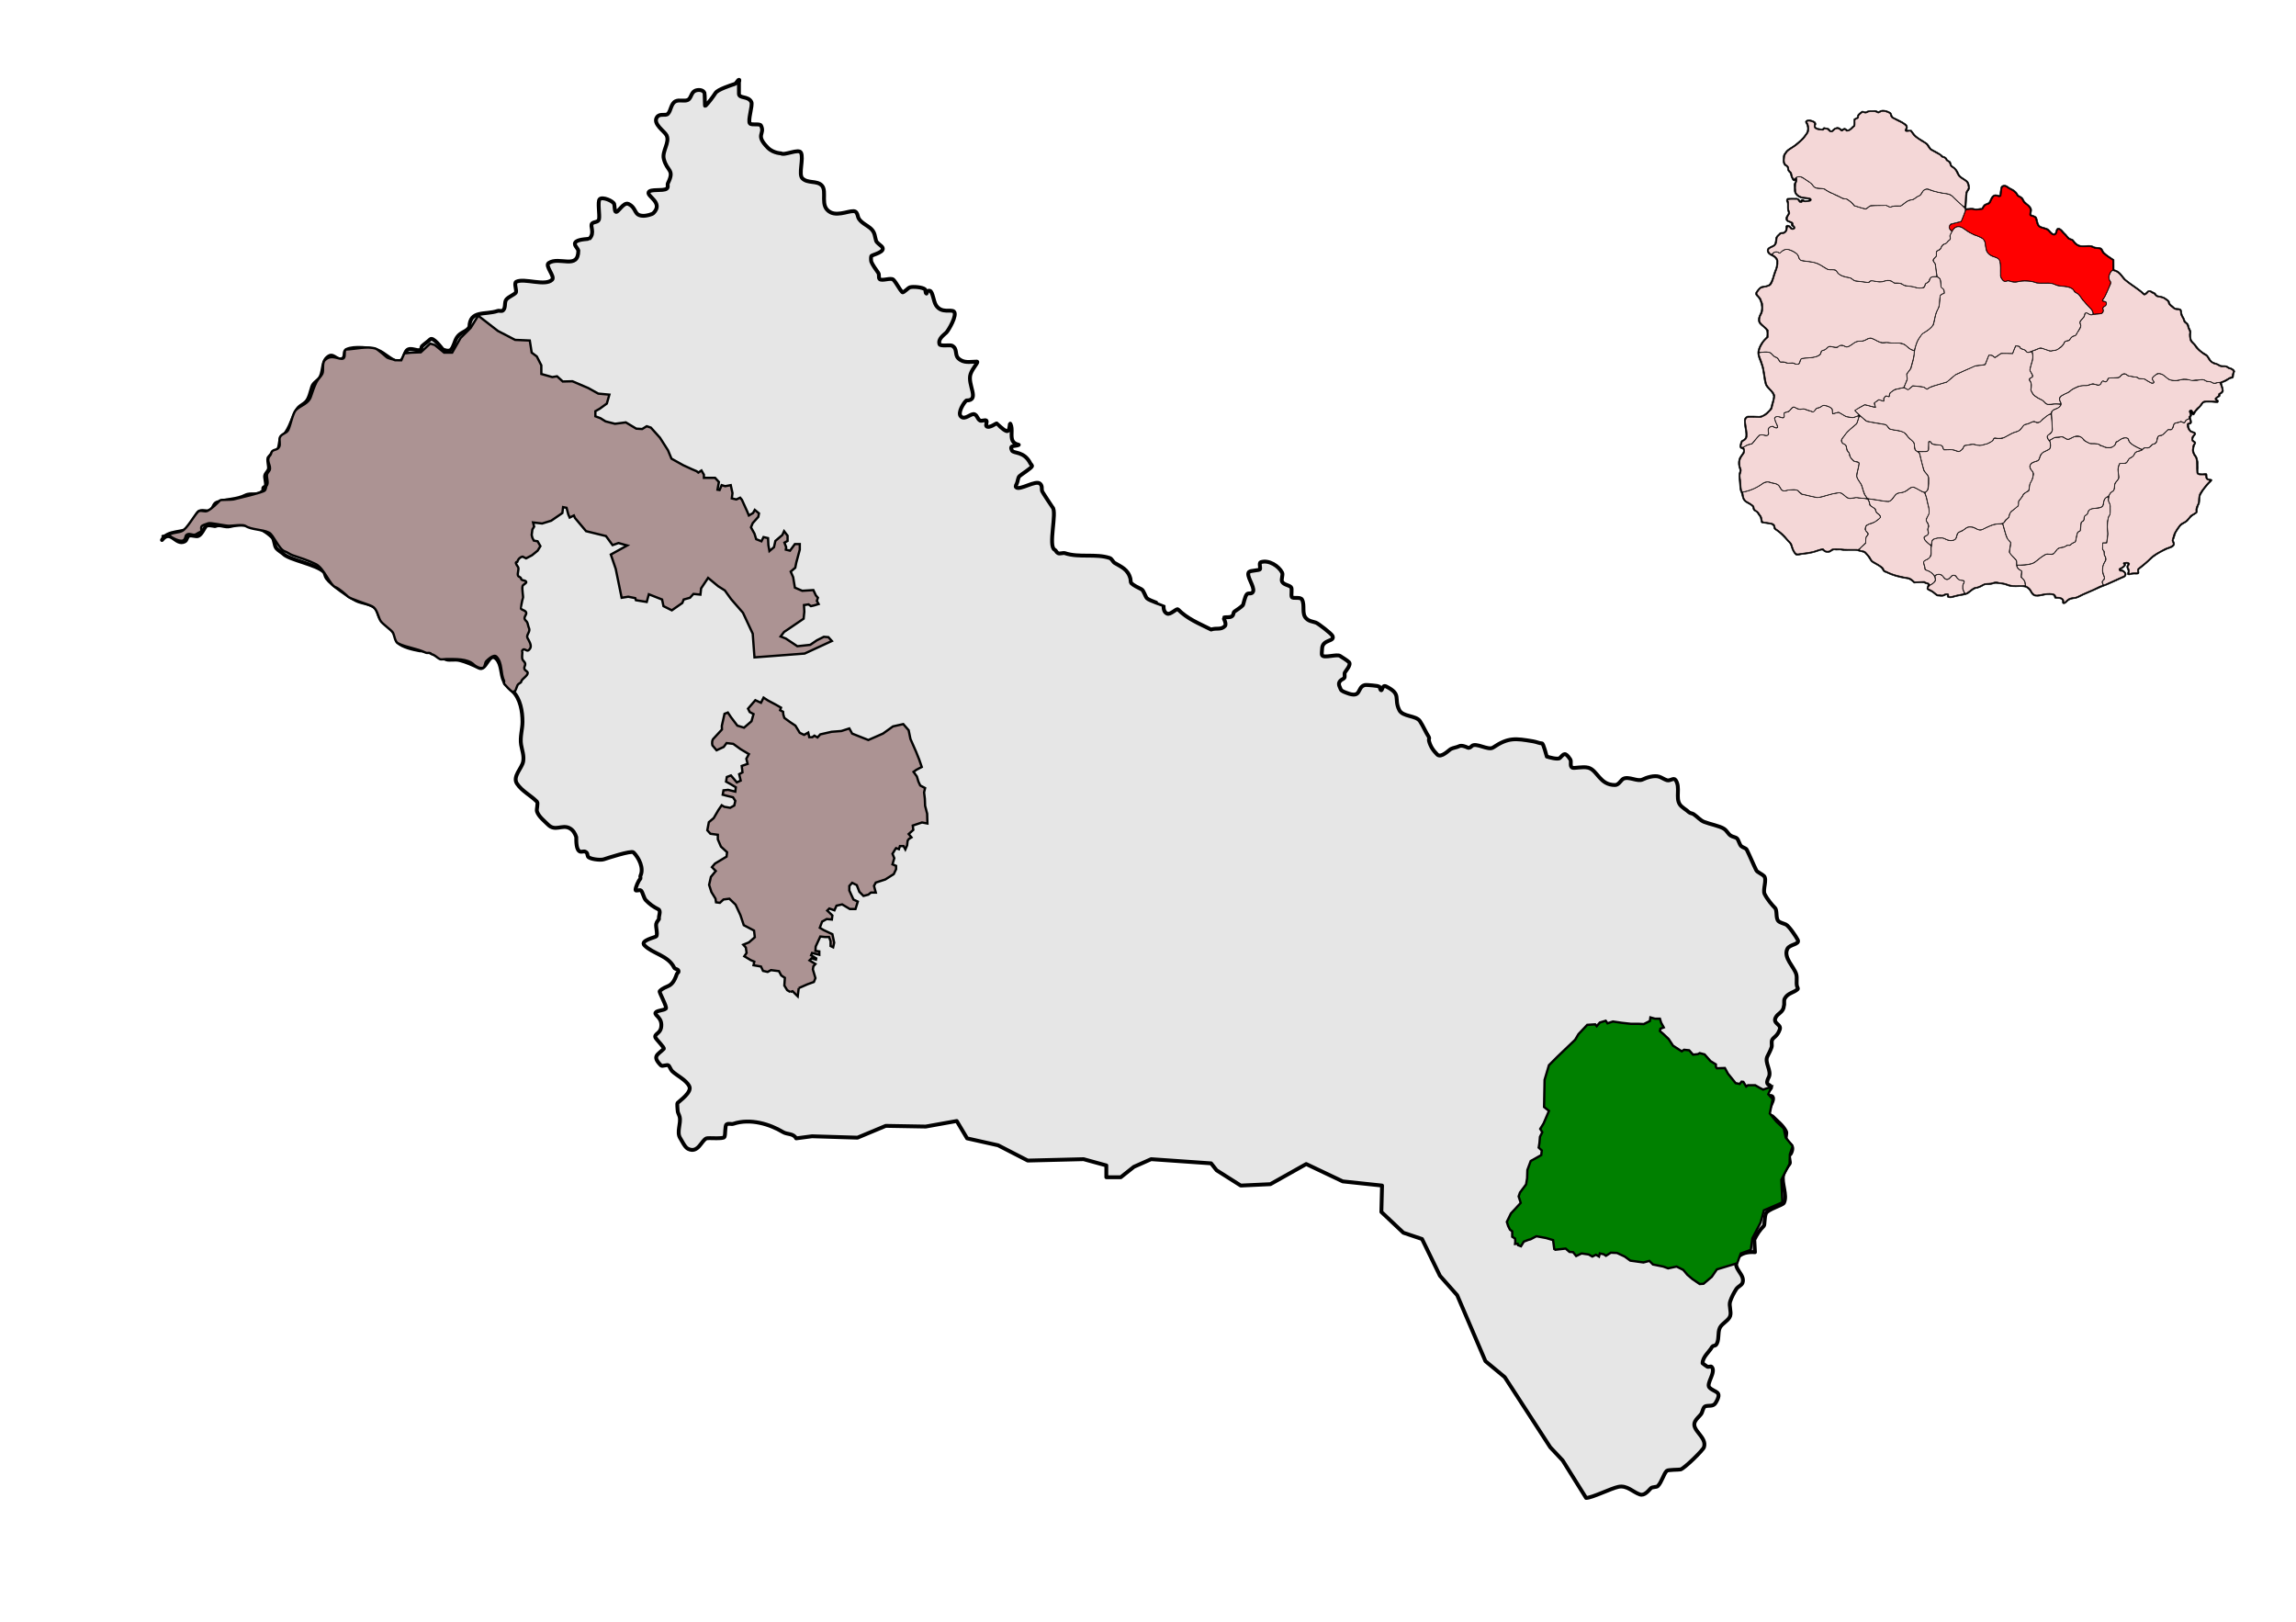 <?xml version="1.0" encoding="UTF-8" standalone="no"?>
<!-- Created with Inkscape (http://www.inkscape.org/) -->

<svg
   xmlns:dc="http://purl.org/dc/elements/1.1/"
   xmlns:cc="http://creativecommons.org/ns#"
   xmlns:rdf="http://www.w3.org/1999/02/22-rdf-syntax-ns#"
   xmlns:svg="http://www.w3.org/2000/svg"
   xmlns="http://www.w3.org/2000/svg"
   xmlns:sodipodi="http://sodipodi.sourceforge.net/DTD/sodipodi-0.dtd"
   xmlns:inkscape="http://www.inkscape.org/namespaces/inkscape"
   id="svg2"
   version="1.1"
   inkscape:version="0.48.3.1 r9886"
   width="2979.925"
   height="2104.725"
   xml:space="preserve"
   sodipodi:docname="RiveraMunicipiosMinasdeCorrales2017.svg"><defs
     id="defs6" /><sodipodi:namedview
     pagecolor="#ffffff"
     bordercolor="#666666"
     borderopacity="1"
     objecttolerance="10"
     gridtolerance="10"
     guidetolerance="10"
     inkscape:pageopacity="0"
     inkscape:pageshadow="2"
     inkscape:window-width="1366"
     inkscape:window-height="705"
     id="namedview4"
     showgrid="false"
     inkscape:zoom="0.24124128"
     inkscape:cx="1201.6858"
     inkscape:cy="1297.8009"
     inkscape:window-x="-8"
     inkscape:window-y="-8"
     inkscape:window-maximized="1"
     inkscape:current-layer="g10" /><g
     id="g10"
     inkscape:groupmode="layer"
     inkscape:label="rivera_hidrografia_orografia_rutero"
     transform="matrix(0,-1.25,-1.25,0,2979.925,2104.725)"><path
       style="opacity:1;fill:#e6e6e6;stroke:#000000;stroke-width:4;stroke-linecap:square;stroke-linejoin:round;stroke-miterlimit:4;stroke-opacity:1;stroke-dasharray:none;stroke-dashoffset:0;fill-opacity:1"
       d="m 1123.141,2215.756 c 10.652,-5.57 6.628,-23.043 12.972,-29.344 4.479,-4.448 11.741,-4.503 15.855,-8.588 3.073,-3.053 -0.322,-8.665 1.441,-12.167 1.796,-3.567 7.289,-3.109 8.648,-7.157 3.423,-10.198 2.55,-20.093 7.207,-29.344 3.22,-6.396 -1.551,-12.058 5.045,-18.608 0.457,-0.454 2.283,0.298 2.883,0 0.993,-0.493 0.97,-1.679 1.441,-2.147 1.987,-1.973 9.632,1.301 12.252,0 1.912,-0.949 3.693,-2.893 5.766,-3.579 2.622,-0.868 10.427,1.812 12.251,0 1.185,-1.177 3.791,-3.049 5.045,-4.294 0.681,-0.677 0.118,-3.696 0.721,-4.294 2.456,-2.439 12.47,-3.081 12.972,-3.579 9.254,-9.19 17.491,-10.475 29.548,-16.461 5.257,-2.61 5.688,-6.364 9.369,-10.02 3.371,-3.348 10.54,-4.682 15.855,-6.441 4.184,-1.385 6.305,-6.709 10.089,-8.588 7.155,-3.553 17.568,-1.256 21.62,-9.304 2.356,-4.679 -6.071,-8.85 -2.883,-13.598 2.498,-3.72 7.455,-0.492 9.369,-4.294 3.651,-7.252 1.715,-24.95 -0.721,-32.207 -2.194,-6.537 -12.931,-16.627 -11.531,-22.187 1.407,-5.59 9.184,-5.541 11.531,-7.873 4.071,-4.043 -1.189,-10.521 0.721,-14.314 0.689,-1.368 2.89,-0.723 3.603,-1.431 1.711,-1.699 5.263,-6.658 7.207,-8.588 3.161,-3.139 -9.139,-11.939 -10.089,-12.883 -1.042,-1.034 -2.756,-6.567 -0.721,-8.588 3.239,-3.217 8.679,-3.599 12.972,-6.441 5.712,-3.782 5.765,-10.377 10.81,-12.883 17.747,-0.502 12.17,-16.219 16.576,-29.344 0.609,-1.815 -0.895,-4.121 0.721,-5.726 3.036,-3.015 8.728,-0.795 11.531,-3.578 2.658,-2.639 4.32,-7.153 6.486,-9.304 1.944,-1.931 10.036,2.253 11.531,-0.716 4.157,-8.258 -5.021,-30.084 2.162,-37.217 3.311,-3.288 14.444,7.827 17.296,3.578 7.324,-10.909 -7.378,-30.775 12.972,-30.775 2.906,0.768 6.389,6.093 9.369,2.147 2.511,-3.325 2.609,-13.326 2.883,-13.599 6.218,-6.175 13.229,-0.255 15.855,-2.863 1.88,-1.867 1.081,-6.352 4.324,-7.157 4.066,-1.01 18.404,1.763 20.9,-0.715 2.879,-2.859 -1.893,-13.986 -5.045,-15.03 -1.675,-0.554 -6.8,-0.312 -7.928,-1.431 -2.27,-2.255 10.723,-8.047 7.928,-13.598 -4.567,-9.072 -12.252,-4.705 -12.252,-15.746 0,-2.356 1.298,-8.447 2.883,-10.02 10.794,-10.72 17.318,7.146 21.62,5.01 3.699,-1.837 0.947,-14.651 3.603,-18.608 1.512,-2.252 3.965,-0.537 5.765,-1.431 14.617,-7.258 11.942,0.997 25.224,4.294 8.106,2.012 17.193,-6.493 24.503,-2.863 4.257,2.114 11.876,14.563 18.738,10.02 4.488,-2.972 1.034,-8.9 3.603,-11.451 3.247,-3.224 10.529,-3.021 12.972,-7.873 1.952,-3.877 -0.361,-9.303 1.441,-12.883 1.68,-3.337 7.43,-3.306 9.368,-7.157 1.506,-2.99 1.47,-8.577 -2.162,-10.02 -1.082,-0.43 -14.107,-0.304 -13.693,-0.716 4.043,-4.016 9.33,-7.847 13.693,-10.736 3.653,-2.419 7.959,-15.84 9.369,-20.04 0.531,-1.582 4.324,-3.236 4.324,-4.294 0,-0.954 -1.922,0 -2.883,0 -3.844,0 -7.687,0 -11.531,0 -5.436,0 -2.003,-9.583 -8.648,-12.883 -3.425,-1.7 -19.661,4.093 -22.341,1.431 -1.974,-1.96 0.222,-10.267 -2.162,-11.451 -9.238,-4.587 -9.153,6.655 -23.062,-7.157 -6.069,-6.027 -5.765,-15.267 -5.765,-13.599 -2.606,-3.353 5.279,-18.492 0.721,-20.755 -6.046,-3.002 -22.384,2.82 -26.665,-1.432 -5.468,-5.43 -2.106,-14.974 -7.207,-20.04 -6.386,-6.342 -21.977,2.87 -28.107,-9.304 -4.376,-8.693 3.306,-21.915 0.721,-25.765 -1.328,-1.978 -3.757,-2.198 -5.765,-2.863 -5.408,-1.79 -8.59,-9.962 -12.252,-13.598 -4.08,-4.052 -7.809,-3.539 -12.252,-5.01 -1.989,-0.658 -4.352,-4.322 -5.765,-5.726 -5.738,-5.698 -8.679,10.035 -10.089,10.736 -0.961,0.477 -4.902,0.286 -5.766,0 -2.719,-0.9 -8.826,-5.143 -11.531,-7.157 -2.032,-1.513 -5.143,-0.097 -6.486,-1.431 -2.522,-2.505 1.802,-11.809 -0.721,-14.314 -3.369,-3.346 -9.815,-6.169 -12.972,-9.304 -1.065,-1.058 4.366,-5.85 5.045,-7.873 1.042,-3.104 0.167,-13.433 -2.162,-15.745 -0.831,-0.825 -3.621,-0.035 -4.324,-1.431 -0.192,-0.378 3.881,-0.604 2.883,-3.578 -1.061,-3.162 -10.851,-3.605 -15.134,-6.441 -8.788,-5.818 -3.633,-15.775 -6.486,-18.608 -3.634,-3.609 -19.493,5.761 -21.62,7.873 -2.745,2.726 -6.684,9 -12.252,7.157 -2.281,-0.755 -0.507,-11.027 -1.441,-12.882 -3.058,-6.074 -9.244,-2.739 -12.972,-6.441 -5.709,-5.67 -3.603,-12.766 -3.603,-19.324 0,-2.678 -6.469,4.289 -12.972,6.441 -10.986,3.636 -27.386,-10.259 -27.386,4.294 -1.838,2.401 -12.724,9.551 -16.575,5.725 -4.362,-4.331 3.972,-10.719 2.162,-14.314 -1.527,-3.034 -5.024,-2.822 -6.486,-5.726 -0.745,-1.479 1.113,-5.336 0,-6.441 -0.961,-0.955 -4.804,0.954 -5.765,0 -2.734,-2.715 3.099,-10.091 2.883,-10.736 -0.102,-0.301 -6.669,-6.269 -7.928,-10.02 -1.45,-4.319 10.113,-2.851 7.207,-4.294 -5.168,-2.566 -12.545,0.214 -17.296,-2.147 -3.957,-1.965 -4.029,-7.027 -4.324,-6.442 -1.798,3.571 0.299,10.168 -5.765,7.157 -3.532,-1.754 -0.263,-12.655 -13.693,-19.324 -0.795,-0.395 -1.72,-2.009 -2.883,-1.431 -2.118,1.052 -8.69,11.493 -10.09,12.883 -1.816,1.803 -5.363,1.59 -7.928,2.863 -0.096,0.049 -2.626,1.686 -3.603,0.716 -3.841,-3.814 8.041,-20.642 3.603,-25.05 -2.668,-2.65 -4.761,-1.099 -7.927,-2.147 -0.849,-0.281 -16.275,-10.437 -16.576,-10.736 -4.875,-4.841 -40.42,4.886 -43.962,-2.147 -0.779,-1.547 -2.639,-1.663 -3.603,-3.578 -0.94,-1.867 0.663,-5.183 0,-7.157 -4.937,-14.71 -0.164,-31.982 -5.045,-46.521 -0.679,-2.023 -4.081,-3.415 -5.045,-5.01 -4.14,-6.852 -6.567,-13.977 -16.576,-16.462 -0.725,-0.181 -3.81,-0.203 -4.324,-0.716 -2.443,-2.426 -4.687,-7.162 -6.486,-10.736 -1.222,-2.427 -7.418,-3.789 -9.369,-5.726 -2.389,-2.373 -7.104,-17.177 -7.207,-17.177 -3.962,0 -7.063,-0.43 -8.648,-3.579 -1.78,-3.536 5.821,-9.965 4.324,-11.451 -9.949,-9.88 -14.384,-21.412 -20.9,-34.354 2.007,-5.667 -0.739,-10.002 3.603,-14.314 2.166,-2.151 8.557,1.612 8.648,1.432 1.15,-2.285 -0.217,-6.119 1.441,-8.588 1.578,-2.351 3.923,-1.191 5.045,-2.863 2.007,-2.99 4.325,-6.443 6.486,-8.588 0.759,-0.754 9.258,-2.037 11.531,-4.295 1.696,-1.684 -0.613,-5.284 2.883,-6.441 5.071,-1.679 16.566,7.883 20.179,4.294 1.607,-1.596 1.443,-10.975 2.883,-11.452 1.503,-0.497 6.542,1.264 7.207,-0.716 2.855,-8.507 -4.234,-18.921 -10.81,-22.187 -2.498,-1.24 -6.871,1.241 -9.369,0 -3.357,-1.667 -3.438,-6.992 -5.766,-9.304 -1.314,-1.305 -8.341,0.151 -10.089,-0.716 -2.336,-1.16 0.586,-9.013 -2.883,-10.736 -6.282,-3.119 -14.415,0.714 -19.458,-4.294 -2.942,-2.921 -3.018,-6.128 -4.324,-10.02 -0.765,-2.281 -11.304,-15.991 -13.693,-17.177 -6.471,-3.213 -3.207,10.736 -13.693,10.736 -1.51,0 -5.111,0.683 -6.486,0 -3.398,-1.687 1.443,-15.385 -0.721,-18.608 -1.419,-2.114 -4.571,-7.402 -6.486,-9.304 -2.643,-2.625 -9.083,3.436 -10.81,4.294 -1.495,0.742 -4.515,-0.526 -5.766,0.716 -1.408,1.398 -1.451,3.584 -4.324,5.01 -2.435,1.209 -5.626,-0.908 -7.207,-1.431 -1.853,-0.613 -2.985,-4.19 -3.603,-5.726 -6.712,-16.663 5.743,-10.649 7.927,-19.324 0.482,-1.913 -0.956,-14.548 -1.441,-15.03 -0.518,-0.514 -3.03,-0.862 -3.604,-1.432 -2.02,-2.006 5.923,-1.118 3.604,-5.725 -8.31,-16.505 -12.223,-7.501 -24.503,-13.599 -7.186,-3.568 -5.406,-17.416 -11.531,-21.471 -5.457,-3.613 -11.357,-5.849 -16.576,-9.304 -0.999,-0.662 -2.438,0.289 -3.603,0 -5.872,-1.458 -10.006,-4.211 -14.414,-8.588 -4.114,-4.086 4.681,-12.161 5.766,-14.314 1.292,-2.566 1.556,-5.954 2.883,-8.588 1.172,-2.328 -0.531,-6.781 -1.441,-8.589 -0.949,-1.884 0.639,-3.498 1.441,-4.294 4.33,-4.3 -4.855,-17.101 -1.441,-22.187 10.699,-15.938 9.55,-23.251 6.486,-41.511 -0.612,-3.645 -2.162,-6.827 -2.162,-9.304 0,-1.561 -12.903,-4.618 -13.693,-5.01 -0.663,-1.979 -3.425,-11.628 -1.442,-13.598 4.053,-4.025 6.941,-5.186 -1.441,-10.736 -2.391,-1.583 -7.163,0.803 -8.648,-2.147 -0.954,-1.895 1.452,-10.691 0,-16.461 -2.461,-9.774 -18.017,-11.774 -18.017,-27.912 -0.027,-3.859 5.299,-6.231 6.486,-8.589 2.882,-5.724 -3.353,-14.811 -0.721,-20.039 2.063,-4.098 4.569,-12.153 2.883,-17.177 -0.903,-2.689 -2.7,-5.18 -3.603,-7.873 -1.299,-3.87 3.322,-7.105 0,-9.304 -7.686,-5.089 -18.128,0.404 -25.224,-4.294 -3.041,-2.013 -5.687,-7.079 -7.928,-9.304 -1.247,-1.239 -1.178,-3.544 -2.162,-5.01 -2.453,-3.655 -6.422,-6.998 -7.928,-10.736 -2.374,-5.894 -4.334,-16.477 -7.207,-20.756 -2.355,-3.508 -5.031,-3.915 -7.207,-7.157 -1.205,-1.796 -1.505,-5.074 -2.883,-6.441 -1.68,-1.669 -5.983,-2.364 -7.928,-4.294 -1.276,-1.267 -2.136,-4.997 -3.603,-5.725 -7.093,-3.522 -14.849,-6.658 -21.621,-10.02 -1.688,-0.838 -3.934,-6.054 -5.766,-7.873 -3.614,-3.59 -14.29,1.493 -18.738,-0.716 -5.491,-2.726 -11.341,-7.684 -14.413,-10.736 -2.667,-2.649 -10.62,-0.527 -13.693,-3.579 -1.771,-1.758 -2.559,-5.798 -3.604,-7.873 -1.532,-3.043 -12.5,-10.501 -15.855,-12.167 -5.007,-2.486 -4.425,8.281 -9.369,10.736 -9.174,4.556 -19.043,-7.412 -26.665,-9.304 -3.9,-0.968 -8.361,0.25 -12.252,-0.716 -0.228,-0.058 -2.297,-1.298 -2.883,-0.716 -3.729,3.703 -3.936,10.543 -10.09,13.598 -1.944,0.965 -5.752,0 -7.207,0.715 -6.886,0.471 -7.532,6.245 -12.252,8.589 -6.42,3.188 -6.797,-6.1 -12.251,-4.294 -7.158,2.369 -8.011,6.483 -10.81,7.873 -2.374,1.179 -5.37,-0.132 -7.928,0.716 -3.077,1.019 -6.46,2.85 -9.369,4.294 -6.489,3.222 -14.917,-4.76 -21.62,-1.431 -1.44,0.715 -4.55,2.393 -6.486,1.431 -1.737,-0.863 -1.218,-1.925 -2.162,-2.863 -4.041,-4.012 -5.01,5.743 -9.369,3.579 -2.861,-1.42 0.162,-5.433 -2.883,-6.441 -4.983,-1.65 -14.294,7.991 -18.738,3.579 -0.473,-0.469 -0.36,-2.505 -0.721,-2.863 -5.11,-5.075 -9.49,-11.154 -15.854,-14.314 -2.306,-1.145 -6.342,1.145 -8.648,0 -4.792,-2.379 -5.133,-8.84 -12.972,-5.726 -2.421,0.962 -2.026,1.296 -2.883,2.147 -1.561,1.551 -7.808,-1.551 -9.369,0 -1.958,1.944 -7.533,5.628 -10.81,6.441 -8.775,2.179 -21.641,-4.642 -29.548,-0.716 -2.402,1.193 -6.453,16.445 -10.81,18.609 -3.404,1.69 -12.146,1.326 -12.972,2.147 -4.512,4.481 -8.59,7.128 -14.414,10.02 l -12.972,-0.716 c 0.545,7.444 -0.835,13.712 -5.766,18.608 -0.51,0.506 -1.517,-0.32 -2.162,0 -9.586,4.76 -14.934,-8.655 -23.782,-5.726 -2.764,0.915 -3.83,4.683 -6.486,6.441 -3.754,2.486 -8.623,5.002 -12.972,6.441 -4.54,1.503 -10.594,-1.503 -15.134,0 -4.683,1.55 -7.48,8.367 -12.251,10.736 -5.023,2.494 -13.84,0.146 -18.017,4.294 -0.379,0.377 -0.793,3.257 -1.441,3.579 -5.106,2.535 -10.478,10.02 -17.297,10.02 -1.201,-1.67 -2.6,-3.216 -3.604,-5.01 -0.539,-0.964 0.746,-3.554 0,-4.294 -5.356,-5.319 -17.629,6.111 -21.62,2.147 -5.569,-5.531 -3.248,-13.953 -15.855,-6.441 -4.284,2.553 -2.426,7.229 -3.604,10.736 -0.788,2.35 -6.099,2.933 -7.927,4.294 -2.868,2.136 -4.847,4.912 -7.927,6.441 -8.932,4.435 -15.993,-12.837 -26.665,-9.304 -3.151,1.043 -22.327,20.686 -23.062,24.334 -0.4,1.985 -0.189,13.071 -1.441,14.314 -3.278,3.256 -11.746,5.223 -15.855,9.304 -1.241,1.232 -0.685,5.69 -2.162,7.157 -2.487,2.47 -8.127,6.563 -6.486,11.451 2.403,7.159 9.738,13.196 7.928,22.187 -1.553,7.712 -11.531,27.441 -11.531,33.638 l 38.917,24.334 13.693,12.883 72.788,47.237 16.576,20.04 68.464,29.344 20.179,17.893 38.196,18.608 6.486,19.324 21.62,22.903 27.386,-0.716 4.324,40.795 18.017,37.932 -20.9,37.217 -1.441,30.775 15.855,25.05 7.207,5.726 4.324,62.266 -7.927,17.893 -10.81,13.598 0,15.03 12.252,0 6.486,23.618 -1.441,57.972 15.855,30.775 7.207,32.207 18.017,10.736 -5.766,32.207 0.721,41.511 -12.252,29.344 1.442,47.236 -2.162,16.461 c 5.424,2.97 3.8,9.153 6.486,13.599 8.264,13.679 14.531,34.003 8.648,51.531 -0.803,2.392 0.826,4.853 -0.721,7.157 -1.193,1.778 -10.646,0.992 -12.972,2.147 -2.349,1.166 -0.685,16.356 -1.441,18.608 -1.75,5.215 -16.196,8.627 -10.81,19.324 1.668,3.313 8.32,6.224 10.81,7.873 6.468,4.282 15.453,-0.995 22.341,0.716 2.772,0.688 4.112,2.147 7.207,2.147 0.843,0 6.497,0.705 7.207,0 2.541,-2.524 11.272,-15.159 17.296,-12.167 6.922,3.437 11.07,13.14 15.855,17.892 1.295,1.286 4.737,2.557 5.766,3.579 1.321,1.312 -1.321,6.561 0,7.873 9.847,9.779 11.001,3.389 17.297,-2.863 1.008,-1.001 9.463,7.562 11.531,8.588 3.707,1.841 4.239,-4.563 10.089,-5.726 10.818,-2.148 12.966,7.16 15.855,5.726 2.411,-1.197 2.283,-8.709 4.324,-10.735 1.547,-1.536 17.158,7.294 18.017,6.441 7.18,-7.13 2.027,-12.599 18.017,-17.893 1.107,-0.366 1.438,-2.506 3.603,-1.431 1.416,0.703 1.241,3.479 2.883,4.294 12.7,6.306 14.241,22.016 23.062,30.776 5.049,5.015 8.231,-11.037 9.369,-12.167 1.906,-1.893 10.093,0.715 12.972,0 2.443,-0.606 3.678,-2.184 5.045,-2.863 3.106,0.6 8.447,-2.548 10.09,0.716 2.596,5.156 5.107,8.65 9.369,12.883 2.192,2.177 8.27,3.203 10.09,5.01 1.37,1.36 -1.216,5.726 0.721,5.726 2.502,0 9.335,-2.829 11.531,-5.01 0.457,-0.454 2.283,0.298 2.883,0 8.11,-4.027 18.922,1.614 24.503,7.157 2.178,2.163 -6.039,27.294 -7.207,30.775 -1.284,3.824 0.338,15.197 2.883,16.461 2.133,1.059 3.559,-0.088 5.045,2.863 0.632,1.255 -0.343,3.649 0,5.01 1.14,4.529 10.873,4.294 15.134,4.294 3.93,1.273 7.451,3.347 9.369,7.157 3.852,7.651 -3.86,14.775 3.603,22.187 3.768,3.741 8.262,9.653 13.693,11.451 2.081,0.689 8.64,-1.44 10.09,0 6.671,6.624 10.917,15.578 18.738,20.755 7.416,4.91 16.083,-5.286 23.062,-6.441 6.284,-1.04 11.467,1.182 17.296,2.147 8.088,1.339 16.04,-1.431 23.783,-1.431 10.907,0 23.827,2.192 31.71,10.02 3.605,3.58 6.112,6.971 10.81,9.304 6.878,3.415 17.213,2.064 23.062,7.873 7.702,7.649 -13.137,10.409 -9.369,17.893 2.995,5.949 6.281,13.499 7.927,20.04 1.201,4.77 -0.236,10.744 0.72,13.598 2.715,8.087 9.369,17.473 9.369,27.913 1.235,6.455 3.559,17.848 8.648,22.902 1.947,1.934 6.677,0.906 8.648,2.863 2.874,2.854 7.019,4.823 10.089,7.873 2.414,2.397 2.448,4.686 5.766,7.157 2.908,2.165 8.288,2.506 10.81,5.01 4.956,4.922 4.959,14.144 7.928,20.04 3.612,7.175 15.715,25.304 23.062,30.775 1.892,1.409 5.367,1.752 6.486,2.863 7.783,7.729 12.336,35.869 18.738,42.227 1.237,1.228 3.843,5.63 5.765,7.157 2.989,2.374 9.137,1.916 11.531,4.294 11.508,11.429 15.448,28.098 11.531,43.658 -1.455,5.78 2.609,10.563 0,15.745 0.283,1.939 1.733,7.583 0,9.304 -2.094,2.079 -8.245,4.209 -10.089,7.873 -1.345,2.672 1.345,7.348 0,10.02 -1.198,2.379 -4.475,1.731 -5.766,4.294 -4.804,9.542 13.084,14.368 1.441,23.618 z"
       id="path2996-1"
       inkscape:connector-curvature="0" /><path
       style="fill:#ac9393;fill-opacity:1;stroke:#000100;stroke-width:3;stroke-miterlimit:4;stroke-opacity:1;stroke-dasharray:none;stroke-dashoffset:0"
       d="m 520.83,467.606 3.907,-8.987 8.747,-0.954 12.67,-0.452 12.217,-11.312 5.882,1.81 12.217,9.955 10.407,0 10.86,-19.005 13.122,-13.122 9.801,-15.856 25.62,19.835 22.314,11.57 19.008,0.826 2.479,15.702 6.644,4.997 5.831,11.453 0.06,11.275 14.209,4.028 6.175,-1.018 7.438,6.769 12.535,-0.314 20.583,8.795 12.928,7.221 14.424,1.339 -3.306,11.57 -9.091,6.612 -5.785,3.306 0,6.612 6.612,2.479 6.612,4.132 12.24,3.1 14.027,-1.81 13.575,8.145 7.692,0.452 5.882,-3.62 5.43,1.81 11.765,13.122 10.407,16.29 4.525,10.86 15.385,8.597 10.86,4.977 6.335,2.715 2.262,1.81 4.072,-2.715 3.167,5.43 0,4.072 9.502,0 4.977,0 4.977,5.43 -1.81,9.955 2.715,0.452 2.715,-6.335 4.525,1.357 7.24,-1.357 2.262,10.407 -0.905,6.787 5.882,1.357 4.977,-2.262 2.262,2.715 6.787,14.932 2.262,5.43 5.43,-3.167 2.262,-4.072 5.43,4.525 -0.905,4.525 -7.24,8.145 -2.262,5.43 4.525,8.145 2.262,7.24 6.787,2.715 2.715,-5.43 5.882,1.357 0.452,9.05 1.357,7.692 5.882,-4.977 1.81,-8.145 9.05,-7.692 2.262,-4.977 4.525,5.882 0,6.787 -4.072,2.262 2.263,5.882 -0.453,3.167 5.43,1.357 6.335,-8.597 6.335,0 0,7.24 -4.525,16.742 -1.357,6.787 -5.882,4.977 3.167,7.24 2.263,13.575 9.502,4.072 14.48,-0.905 3.167,6.787 2.715,3.167 -1.357,4.072 2.262,4.072 -5.882,1.81 -4.072,0.905 -3.167,-2.262 -5.882,0.905 0.453,8.597 -0.905,9.05 -9.955,6.787 -9.955,6.787 -5.43,3.62 -4.525,5.882 6.787,2.715 14.932,9.955 16.742,-1.81 8.597,-5.882 9.05,-4.525 5.882,0.452 4.525,4.977 -35.294,16.29 -65.158,4.977 -2.262,-30.769 -12.67,-27.149 -15.385,-17.647 -8.145,-11.312 -8.597,-5.43 -13.122,-10.86 -9.05,13.575 -0.905,8.145 -9.05,-0.905 -4.525,4.977 -8.145,2.262 -1.81,4.525 -13.575,9.502 -10.86,-5.43 -1.81,-8.597 -17.195,-6.787 -2.715,9.955 -14.027,-2.262 -0.905,-2.715 -9.05,-1.81 -8.597,1.357 -7.692,-37.557 -6.335,-18.552 21.267,-11.765 -11.312,-3.167 -7.692,2.715 -8.597,-11.765 -25.792,-6.335 -14.48,-17.195 -1.357,-3.167 -5.43,2.715 -1.81,-4.072 -2.262,-8.597 -4.525,-0.905 -0.905,7.692 -14.48,9.955 -11.765,3.62 -11.765,-1.357 1.357,5.43 -2.262,3.62 -0.905,7.24 0.905,3.62 1.81,3.62 4.977,0.905 3.62,6.335 -3.62,5.882 -7.24,5.882 -7.692,4.072 -4.587,-2.262 c -3.821,0.921 -5.353,3.411 -6.18,5.064 -0.664,3.239 -1.214,1.214 -2.344,2.344 -1.112,1.112 2.255,5.292 2.735,6.252 1.511,3.022 -1.511,8.309 0,11.331 0.612,1.225 2.609,1.373 3.516,2.735 0.604,0.906 0.171,1.677 1.172,2.344 1.767,1.178 4.705,0.423 5.861,2.735 0.76,1.52 -4.222,3.679 -4.689,5.079 -1.338,4.014 1.286,14.676 0.391,16.02 -0.841,1.261 -2.811,13.132 -2.735,13.284 1.101,2.202 4.927,2.115 6.642,4.689 1.888,2.832 -3.123,6.258 -1.563,9.377 0.713,1.427 2.566,2.788 3.126,3.907 1.094,2.189 1.279,5.294 2.344,7.424 2.374,4.748 -3.905,8.99 -1.954,12.894 1.398,2.797 6.152,9.722 3.516,13.675 -3.765,5.647 -4.748,1.172 -8.596,1.172 -0.591,0 -1.521,1.563 -1.563,1.563 -0.781,0 0,1.563 0,2.344 0,2.61 -0.65,5.995 0,8.596 0.73,2.921 5.555,4.519 3.126,9.377 -2.655,5.309 3.907,6.199 3.907,8.596 0,3.77 -6.546,7.231 -8.205,10.549 -0.207,0.415 -0.042,1.215 -0.391,1.563 -1.244,1.244 -3.825,2.179 -4.689,3.907 -0.454,0.907 -2.499,6.797 -2.735,7.033 -0.835,0.835 -1.984,1.187 -3.516,1.954 -5.27,-3.721 -6.945,-6.532 -11.163,-10.75 -0.619,-0.619 0.407,-3.053 0,-3.868 -4.797,-9.594 -1.826,-23.376 -9.946,-31.496 -3.667,-3.667 -11.816,4.632 -13.261,6.078 -1.724,1.724 -1.511,7.11 -3.868,8.288 -3.808,1.904 -10.198,-1.91 -12.156,-3.868 -8.061,-8.061 -23.942,-7.183 -36.469,-7.183 -1.936,0 -6.024,0.856 -7.736,0 -3.02,-1.51 -5.046,-3.904 -8.288,-5.526 -1.87,-0.935 -2.685,-0.436 -3.868,-2.21 -1.652,-0.813 -4.426,0.274 -6.078,-0.553 -11.15,-5.575 -25.059,-6.727 -35.917,-12.156 -4.107,-2.054 -4.68,-9.912 -6.631,-13.814 -1.67,-3.34 -14.323,-11.516 -16.577,-16.024 -2.793,-5.586 -4.26,-15.115 -10.499,-18.235 -5.83,-2.915 -28.261,-9.474 -31.496,-12.709 -2.844,-2.844 -11.888,-10.778 -16.024,-12.156 -7.018,-2.339 -14.881,-24.57 -25.418,-29.838 -9.457,-4.728 -20.429,-8.283 -30.391,-11.604 -3.314,-1.105 -6.623,-3.865 -9.946,-4.973 -7.698,-2.566 -14.73,-21.455 -20.445,-24.313 -8.994,-4.497 -22.838,-3.437 -30.943,-8.841 -3.093,-2.062 -17.367,0 -20.997,0 -5.314,0 -24.68,-4.513 -27.076,-3.315 -2.79,1.395 -7.592,1.922 -8.841,4.42 -1.146,2.292 1.6,5.913 -2.21,7.183 -1.628,0.543 -3.172,1.863 -4.973,2.763 -4.207,2.103 -8.715,-2.888 -12.709,1.105 -0.636,0.636 -0.7,4.015 -2.763,6.078 -4.014,4.014 -16.835,-3.574 -18.787,-5.526 -0.805,-0.805 -10.585,0.553 -8.841,0.553 3.981,0 6.543,-0.785 9.394,-2.21 5.46,-2.73 10.927,-1.872 16.024,-4.42 6.325,-3.162 15.037,-19.458 20.445,-24.865 2.894,-2.894 8.789,0.578 12.156,-1.105 6.362,-3.181 12.203,-9.44 16.577,-13.814 0.893,-0.893 14.653,-0.486 17.129,-1.105 6.713,-1.678 38.128,-8.842 40.89,-11.604 1.429,-1.429 1.333,-4.324 2.21,-6.078 3.672,-4.168 -1.115,-11.585 1.105,-16.024 0.675,-1.35 2.091,-2.524 2.763,-3.868 3.134,-6.269 -5.942,-12.845 1.105,-19.892 0.849,-0.849 1.247,-4.01 2.21,-4.973 2.899,-2.899 7.031,-1.352 9.394,-6.078 1.447,-2.895 -0.33,-8.956 0.553,-11.604 1.735,-5.206 8.805,-5.454 11.051,-9.946 2.951,-5.903 5.796,-21.82 9.946,-25.97 5.862,-5.862 16.307,-8.033 19.34,-17.129 2.006,-6.018 4.557,-13.535 7.183,-18.787 2.393,-4.787 5.815,-7.209 7.736,-11.051 2.209,-4.418 -0.774,-13.593 3.315,-17.682 8.796,-8.796 19.045,0.147 23.76,-2.21 3.634,-1.817 0.514,-8.802 3.315,-11.604 13.142,-0.648 28.078,-4.823 39.232,-1.105 1.688,0.563 11.88,9.118 13.261,10.499 2.585,2.585 8.171,2.704 11.604,4.42 z"
       id="path92488"
       inkscape:connector-curvature="0"
       sodipodi:nodetypes="ccccccccccccccccccccccccccccccccccccccccccccccccccccccccccccccccccccccccccccccccccccccccccccccccccccccccccccccccccccccccccccccccccccccccccccccccccccccccccccccccccccccccsssssssscssssssssssssscsscssssssssscsssssssssssssssssssssssssssscssssssssssssscsscc"
       transform="matrix(0,-0.8,-0.8,0,1683.78,2383.94)" /><path
       style="fill:#008000;stroke:#000000;stroke-width:3;stroke-miterlimit:4;stroke-opacity:1;stroke-dasharray:none;stroke-dashoffset:0;fill-opacity:1"
       d="m 2017.333,1622.058 14.667,-1.667 5,4.333 4.667,0.333 4,5 7,-3.333 9.333,1.333 4.667,2.667 4.667,-2.333 4,2.333 1,-4 5,1 3,2 6.333,-4 8,0.333 10,4.667 7.333,5.333 17,2.333 7.667,-2 4.667,4.667 13.333,2.667 6.333,2.333 11,-2.333 8.667,4.333 5.333,6.333 6.667,5.667 9.333,6.333 5,-0.333 10.667,-9 6.667,-9.667 26.333,-8 4.667,-12.667 13,-4.667 2,-15 10.667,-20.333 4.333,-16 24,-10.333 -1.333,-29.333 10.667,-20.667 0.333,-12.333 3.667,-10.667 m 0,0 -9,-11 -2.667,-12 -9.333,-8.667 -8.667,-10.667 3.667,-18.667 -5.667,-6.333 4.333,-9.667 -11,3.667 -4,-2 -6.333,-3.667 -9.333,0 -2.333,1.667 -3.667,-6 -2.333,-0.333 -2.333,3 -5.333,-1 -10,-12.333 -4,-7.333 -10.333,0.333 -1.333,-1.667 0,-3.333 -7,-4.333 -7.667,-8.667 -6.333,-1.667 -2.333,1.333 -6.333,0.667 -5,-5.667 -6.667,-0.667 -3,2 -11.333,-7.333 -5.667,-8.667 -6.333,-6 -5,-4.333 0.667,-3 4.333,-1.667 -3.333,-6 -1.667,-5.333 -6.333,0 -6,-1.667 -0.667,4.667 -8,4 -6.667,-0.333 -10,0 -12,-1.333 -11.333,-1.667 -7,2.333 -2.333,-3.333 -7.667,2.333 -4,4.667 -2,-2.333 -10.333,0.667 -11.333,12 -4.333,7.333 -23,22 -11,11 -5.667,19 -0.667,35.333 6.333,5 -7,16.333 -4.333,7 2.667,4.333 -3,6 -0.667,8 -1,6 4,3.667 -0.667,6 -13.667,7.667 -4.333,11.667 -0.333,10.667 -1.333,8 -8,10.667 -1.667,5 2.667,8.333 -7,7.667 -5.667,6 -5.333,11 1.667,5.333 2.333,4.667 3,2.333 0,7 3.667,2.333 0.333,3.667 -0.333,3.333 3.333,-0.333 0.667,2 3.667,1.333 3.667,-6 6,-2.333 2.667,-0.667 7.667,-4 12.667,2.333 9,2.667 1.667,12.667"
       id="path93268"
       inkscape:connector-curvature="0"
       transform="matrix(0,-0.8,-0.8,0,1683.78,2383.94)"
       sodipodi:nodetypes="ccccccccccccccccccccccccccccccccccccccccccccccccccccccccccccccccccccccccccccccccccccccccccccccccccccccccccccccccccccccccccccccccccccc" /><path
       style="fill:#ac9393;fill-opacity:1;stroke:#000100;stroke-width:3;stroke-miterlimit:4;stroke-opacity:1;stroke-dasharray:none;stroke-dashoffset:0"
       d="m 1025.667,1287.391 3,-1 6.667,6.667 1.333,-10.667 m 0,0 11.333,-5 8.333,-3 2,-5 -3.333,-11.333 0.667,-4 2.667,-3 -7.667,-4.667 2.667,-2.667 5.667,1.667 0.333,-1.667 -6.667,-4 1.333,-3 9.333,2.333 0,-4.333 -5,-0.667 0.333,-5.667 6,-13 6.333,0.667 5,0 2,5.333 0,6.333 3.333,1.667 1.333,-6 -2.333,-11 -11.333,-5.333 -5,-3 3,-8 6,-3.333 6.667,0.667 0.667,-5.333 -6.667,-6.333 2.667,-2.667 6.667,2.333 2.667,-6 7.333,-1.667 10,6 7.333,0 3,-9.667 -5.667,-2.667 -5.333,-11.667 0,-6 3.667,-4 6,3 3.333,8.667 5.333,5.333 6.333,-1.667 3.333,-2.667 6.333,0 -2.333,-8.667 2.333,-4.333 12.333,-4 11,-7 3,-6.333 0,-4.333 -4.667,-2 2.333,-8 -2.333,-5.667 3.667,-6 1,-1.333 3.667,1.333 1.333,-4 4.667,0 2.333,4.333 2.333,-5.333 0.667,-6 1.667,-2.333 3.333,-2 -3.667,-4.333 6,-5.333 -0.667,-5.667 12,-4 7,1.333 -0.333,-12.667 -2.667,-10.333 -0.333,-9 -1,-8.333 1.333,-5.667 -6.333,-3.333 -2.333,-5 -2,-6.667 -4.333,-6 3.667,-2.667 7,-3.667 -3.333,-9.667 -4,-10 -7.333,-16.667 -2.333,-11.333 -7,-8 -13.333,3 -13,9.333 -19,8.333 -21,-8.333 -3.667,-6.667 -10.333,3.333 -12.667,1 -14.667,3.333 -3.667,4 -4,-2.333 -2.667,2 -4,0 -1.333,-6 -5.333,3 -5.667,-2.667 -5.667,-9.333 -7,-4.667 -7.333,-5.333 -1.333,-4.333 -0.333,-3.667 -3.833,-2 1.167,-3.333 -7,-4 -10,-5.333 -5.667,-3.667 -3.333,6.667 -7.333,-3.333 -9.5,11 2.167,4.333 5,2.667 -2.667,9.333 -9.667,8.333 -8.667,-2.667 -8.333,-11 -4,-6 -4.333,1.667 -3.5,15.667 0.167,4.667 -11.667,12.667 c -2,3.667 -0.667,8 -0.667,8 l 5.333,6.333 9.333,-4.333 3.667,-5 8.667,1 9.667,7 10.667,6.333 -3.333,6 1.667,6.667 -7.667,2.667 1,8.333 -4.333,2.333 2,8.333 -5,2.333 -7.667,-9 -5.333,2 -1,6 6,3.333 6.667,4 -0.667,5.667 -9.333,-2.333 -6,0.667 -1,5.667 6.333,1.667 7,1.667 3,4.667 -1.333,6 -5.333,3 -7.667,-1.333 -3.333,-2 -4.333,6.333 -6,10.333 -6.333,5.333 -2,10.5 4,4.5 9.667,1.333 0,6 4,9.333 8,7.333 -0.667,5.667 -15,9 -4,4.667 5,5 -6.333,7.667 -2.333,10.333 3,9.333 5.333,8.667 0.667,4.667 5,0.667 4.667,-4.333 7.667,-1 8,7.667 6.333,13.667 4.333,13 13.333,7 1,8.667 -7.667,6.667 -7.333,3 3.333,3.667 1,7 -3,4.333 8.333,5 4.667,2 -1,4.667 9.667,1.667 2.667,5.667 6,1.333 4.333,-2.333 10.333,1.333 3,5.667 4.667,3 -0.667,10 3.667,6 4,2.333"
       id="path48501"
       inkscape:connector-curvature="0"
       transform="matrix(0,-0.8,-0.8,0,1683.78,2383.94)"
       sodipodi:nodetypes="cccccccccccccccccccccccccccccccccccccccccccccccccccccccccccccccccccccccccccccccccccccccccccccccccccccccccccccccccccccccccccccccccccccccccccccccccccccccccccccccccccccccccccccccccccccccccccccccccccccccccccccc" /><path
       style="fill:#f4d7d7;stroke:#000000;stroke-width:0.541px;stroke-linecap:butt;stroke-linejoin:miter;stroke-opacity:1;display:inline"
       d="m 1511.264,507.252 c 2.089,-2.098 4.223,0.78 6.318,-1.667 0.026,-7.323 0.815,-16.235 0.815,-24.285 0.087,-1.225 -0.026,-2.486 -0.203,-3.571 -0.053,-1.423 -1.092,-1.752 -1.631,-2.381 -1.857,2.099 -2.241,4.821 -2.241,7.857 -0.232,2.347 -1.826,4.028 -2.446,5.476 -1.553,1.963 -3.296,3.395 -4.483,5.476 -1.214,2.798 -2.679,4.235 -4.484,4.762 -0.66,0.904 -1.63,-0.145 -1.63,0.953 -1.69,3.114 -1.931,1.345 -3.872,2.857 -0.185,0.958 -0.408,1.457 -0.408,2.381 -1.021,0.513 -1.921,0.623 -2.649,1.191 -0.063,1.781 -0.127,1.489 1.019,2.381 2.068,0.124 1.569,-0.03 2.446,-0.714 0.94,-1.43 0.781,-1.091 1.223,-2.381 0.596,-1.546 1.454,-2.619 2.649,-2.619 1.223,0 1.631,1.19 2.853,1.19 3.369,2.533 5.414,3.606 6.725,3.095 z"
       id="path2991-1"
       inkscape:connector-curvature="0" /><path
       style="fill:#000000;fill-opacity:1;stroke:#000000;stroke-width:0.541;stroke-opacity:1;display:inline"
       d="m 1569.406,429.036 c 0,1.643 -0.723,3.168 -1.66,4.395 0.652,1.549 1.805,3.049 1.25,4.859 -0.108,2.72 0.367,5.755 -1.206,8.077 -0.674,1.539 1.091,2.979 0.454,4.436 -1.387,1.559 -2.471,3.862 -4.452,4.544 -1.115,-0.081 -2.428,0.481 -2.628,1.816 -0.425,0.796 -0.761,2.403 -1.899,1.866 -1.972,0.244 -4.151,-0.355 -5.986,0.506 -1.296,2.004 -3.754,3.174 -4.333,5.688 0.026,1.622 2.285,2.364 1.534,4.171 -0.166,1.096 -1.901,2.067 -0.695,2.967 1.194,1.246 2.215,3.044 1.529,4.878 -0.3,2.042 -1.82,3.383 -3.134,4.627 -0.634,1.278 0.679,2.333 1.623,2.629 1.323,1.488 1.06,3.854 1.638,5.697 -0.651,0.804 -2.102,1.554 -1.489,2.911 0.488,2.007 0.294,5.124 2.501,5.913 1.034,0.178 2.023,-0.88 3.157,-0.514 2.154,0.366 2.82,3.113 3.477,5.05 0.545,1.993 0.439,5.218 -1.749,5.83 -1.3,-0.051 -2.336,-1.313 -3.652,-1.522 -3.209,-1.184 -6.946,-0.702 -9.568,1.755 -4.229,2.652 -7.45,6.784 -10.685,10.738 -2.849,3.525 -4.498,8.452 -8.643,10.481 -1.951,2.114 -4.966,1.432 -7.452,1.775 -2.316,0.06 -5.074,-0.545 -6.149,-3.101 -0.631,-1.195 -1.865,-1.541 -3.03,-1.46 -1.597,-0.19 -2.885,-1.306 -3.938,-2.562 -1.591,-1.04 -3.58,-0.69 -5.188,-1.781 -1.069,-0.535 -2.725,-0.993 -3.031,-2.423 0.221,-0.586 0.312,-2.176 -0.64,-1.435 -1.44,0.659 -2.922,1.918 -4.549,1.277 -3.056,-0.464 -6.677,0.584 -9.187,-1.882 -2.075,-1.794 -3.598,-4.375 -3.809,-7.318 -0.35,-2.136 -0.516,-4.302 -0.815,-6.447 -1.344,-0.561 -1.179,1.547 -1.37,2.413 -0.326,1.093 -0.477,2.739 0.708,3.226 1.018,1.105 0.19,3.334 -1.332,3.111 -1.09,0.205 1.096,0.942 1.48,1.483 1.36,0.886 1.615,2.652 1.455,4.262 0,2.654 0.092,5.4 -0.071,7.994 -0.924,1.149 -2.675,1.71 -3.789,0.539 -3.424,-1.094 -7.236,0.541 -10.512,-1.269 -2.156,-0.537 -3.583,1.92 -5.591,2.305 -1.788,0.702 -3.839,-0.253 -4.557,-2.247 -0.589,-1.265 -0.882,-2.765 -1.883,-3.748 -1.08,1.376 -2.859,-0.084 -3.186,-1.46 -0.682,-1.079 -2.26,0.19 -1.415,1.211 1.386,1.341 3.555,2.918 2.993,5.307 -0.737,1.806 -2.804,0.807 -4.154,1.211 -1.806,0.093 -3.501,1.734 -3.269,3.872 0.066,1.214 -0.335,2.395 -1.332,2.961 -1.619,1.735 -3.362,3.952 -5.828,3.758 -2.375,0.22 -5.552,0.283 -6.627,3.158 -1.106,2.231 -2.203,5.644 -4.958,5.548 -2.866,0.03 -4.838,-2.746 -5.889,-5.432 -1.279,-2.545 -3.646,-4.835 -6.455,-4.287 -3.064,-0.157 -6.078,0.448 -8.867,1.849 -4.564,1.801 -9.732,2.322 -13.788,5.473 -2.126,2.282 -1.725,5.873 -2.583,8.732 -1.427,2.287 -3.66,3.886 -5.755,5.307 -1.401,0.993 -3.056,0.307 -4.08,-0.945 -2.953,-3.217 -7.122,-4.512 -11.153,-4.835 -3.131,-0.25 -6.208,0.679 -8.948,2.305 -2.946,1.247 -6.692,1.724 -9.15,-0.929 -2.382,-2.114 -3.956,-5.419 -6.864,-6.7 -1.95,-0.514 -4.13,-0.307 -6.023,-0.148 -4.136,4.423 -9.245,8.115 -14.969,9.223 -5.029,0.812 -9.653,-2.233 -14.415,-3.593 -6.727,-2.389 -13.995,-2.062 -20.771,-4.27 -4.219,-2.074 -6.826,-7.297 -11.532,-8.251 -3.836,0 -7.394,1.948 -11.152,2.496 -2.628,0.513 -4.361,2.988 -6.239,4.851 -1.667,2.022 -3.393,4.455 -3.544,7.305 0.166,4.077 0.346,8.184 0.224,12.256 -0.838,2.257 -3.03,3.704 -5.218,3.317 -5.298,0.211 -10.449,-1.917 -15.739,-1.485 -1.884,0.262 -3.58,1.701 -4.154,3.715 -1.396,1.845 -3.806,1.879 -5.77,2.413 -1.346,0.223 -3.021,-0.574 -2.985,-2.314 -0.687,-1.981 -3.082,-1.556 -4.407,-0.689 -2.238,1.333 -4.195,3.415 -6.723,4.014 -3.266,0.903 -6.812,0.556 -9.976,-0.688 -1.634,-0.65 -3.284,0 -4.832,0.539 -3.561,0.514 -7.133,-0.42 -10.698,-0.521 -3.216,-0.223 -6.543,-0.235 -9.463,-1.875 -3.05,-0.968 -6.602,-1.012 -8.889,-3.798 -2.124,-2.439 -2.957,-6.176 -5.613,-8.002 -1.635,-0.247 -3.639,-0.46 -4.34,-2.455 -0.791,-1.651 -2.172,-2.669 -3.655,-3.399 -1.465,-1.401 -3.293,-2.373 -5.285,-2.48 -1.144,-0.349 -3.124,0.03 -3.276,-1.775 -0.439,-2.988 -0.783,-5.976 -1.385,-8.947 -0.366,-1.62 -1.654,-2.916 -3.209,-2.761 -1.425,-0.09 -2.479,-1.226 -3.102,-2.565 -3.176,-4.714 -7.288,-8.405 -11.393,-12.046 -1.587,-1.881 -3.597,-3.194 -5.896,-3.616 -3.008,-1.033 -6.248,-2.205 -8.353,-4.909 -0.572,-2.984 0.955,-5.807 0.919,-8.788 0.522,-5.412 1.792,-10.654 3.682,-15.65 0.447,-1.329 1.127,-3.21 -0.275,-4.121 -1.938,-2.125 -2.211,-5.756 -0.402,-8.068 0.919,-1.158 1.807,-2.528 1.355,-4.179 -0.245,-1.709 0.166,-3.479 0.042,-5.116 -0.93,-3.741 -0.331,-7.717 -0.496,-11.559 -0.071,-2.684 0.299,-5.489 -0.768,-7.973 -0.785,-2.199 -0.652,-5.111 -2.555,-6.58 -2.12,-2.226 -4.657,-3.785 -7.169,-5.373 -2.469,-1.617 -3.357,-4.786 -4.99,-7.246 -1.3,-2.305 -2.891,-4.601 -5.261,-5.557 -1.246,-0.569 -1.891,-1.862 -2.179,-3.22 -3.305,-6.492 -5.206,-13.711 -6.345,-21.059 -0.19,-3.453 -2.49,-5.983 -4.638,-8.177 0.026,-3.453 0.728,-7.024 0.179,-10.415 -0.796,-1.121 -0.834,-2.687 -1.482,-3.922 -1.822,-0.154 -3.584,1.761 -5.316,0.721 -1.494,-2.167 -2.251,-4.876 -4.087,-6.767 -0.867,-1.279 -2.258,-2.325 -2.725,-3.839 0.09,-2.478 -1.034,-5.433 0.58,-7.505 0.49,-0.896 0.685,-1.913 0.797,-2.952 -0.966,0.628 -2.592,0.641 -2.889,-0.829 -1.107,-3.205 0.851,-6.417 1.325,-9.553 0.921,-3.504 0.935,-7.38 2.472,-10.614 1.778,-2.702 4.275,-4.937 5.454,-8.038 0.425,-3.097 1.718,-5.933 3.309,-8.489 1.331,-2.296 0.385,-5.131 1.035,-7.632 0.232,-1.999 1.405,-3.74 1.049,-5.826 -0.281,-2.664 -0.638,-5.335 -1.124,-7.944 -0.841,-2.799 -2.271,-5.44 -2.256,-8.459 -0.417,-4.356 0.526,-8.849 -0.402,-13.127 -0.924,-2.972 -3.298,-4.794 -5.762,-6.045 -1.766,-1.002 -3.685,-2.585 -3.708,-5.001 -0.64,-4.919 1.935,-9.47 1.647,-14.404 -0.121,-1.57 -0.15,-3.604 -1.298,-4.635 -0.912,-0.505 -2.801,-0.139 -2.635,-1.833 -0.026,-2.432 0.074,-5.924 -2.375,-6.957 -1.014,-0.154 -2.856,0.676 -3.119,-1.012 -0.333,-2.312 2.084,-3.453 3.134,-5.025 1.67,-2.06 1.942,-4.902 2.233,-7.521 1.019,-3.956 3.486,-7.127 4.799,-10.964 2.184,-5.305 4.7,-10.44 6.975,-15.678 2.641,-7.634 6.388,-14.749 9.548,-22.139 0.383,-2.275 2.277,-4.124 4.407,-3.71 1.764,0.528 3.322,2.13 3.968,4.03 0.177,1.233 0.095,2.756 0.953,0.821 1.147,-1.716 2.328,-4.002 4.355,-4.395 0.825,0.579 1.534,-0.28 1.318,-1.194 0.098,-1.133 -1.227,-1.241 -1.757,-0.506 -1.868,1.333 -3.99,-0.163 -5.814,-0.755 -1.34,-0.309 -2.787,1.326 -3.975,0.307 -0.949,-1.873 0.597,-3.905 0.521,-5.888 0.266,-1.815 -0.514,-4.016 0.566,-5.564 1.666,-0.81 4.066,1.112 5.13,-1.26 3.632,-4.756 7.623,-9.188 11.689,-13.443 3.556,-4.564 6.305,-9.874 8.747,-15.265 0.931,-2.766 1.8,-6.484 4.787,-7.157 1.941,-0.427 3.72,2.032 5.584,0.688 2.712,-1.171 5.747,-1.337 8.197,-3.247 2.18,-1.539 4.669,-2.802 6.417,-4.922 1.677,-2.423 2.723,-5.482 5.173,-7.108 2.142,-1.673 4.218,-3.506 5.48,-6.117 0.725,-0.989 1.344,-2.395 2.421,-2.912 3.207,0.244 6.374,-0.768 9.209,-2.313 3.381,-0.724 7.199,0.238 10.221,-2.023 3.831,-2.073 7.218,-5.115 10.549,-7.986 1.134,-1.053 2.216,-2.881 3.782,-2.951 0.997,1.217 0.288,3.479 1.593,4.519 1.351,1.253 3.353,0.054 4.735,1.037 0.664,1.46 -0.295,3.222 -0.074,4.801 0.026,1.579 0.026,4.045 1.869,4.138 2.115,0.323 4.237,-0.589 6.35,-0.042 1.917,-0.042 3.832,-0.235 5.686,0.355 2.385,0.169 4.484,1.429 6.449,2.879 2.857,1.819 6.417,1.379 9.41,0.223 1.007,-0.613 2.229,-1.696 3.343,-0.655 1.054,0.701 1.223,2.732 2.755,2.513 1.851,-0.042 3.211,-1.503 4.683,-2.554 1.161,-0.891 2.619,0.042 2.941,1.468 0.526,1.784 1.191,3.912 3,4.461 1.532,0.841 3.255,1.052 4.943,1.178 -0.591,-1.897 1.262,-3.624 2.859,-3.052 1.591,-0.169 3.148,1.335 4.646,0.854 0.823,-1.268 2.232,-1.099 3.447,-0.995 -0.558,-0.531 -2.025,-1.427 -1.154,-2.405 1.072,-1.158 2.704,-1.271 3.782,-2.463 2.802,-2.174 5.02,-5.28 8.152,-6.932 1.778,-1.905 0.876,-4.912 1.124,-7.347 0.055,-2.623 -0.492,-5.295 -0.372,-7.87 0.659,-1.26 2.442,-1.049 3.022,0.223 0.37,0.963 1.588,1.001 1.876,-0.033 0.738,-1.239 1.479,-3.478 3.179,-2.662 0.985,-0.187 0.835,-1.67 1.747,-2.07 0.757,-0.969 1.854,-1.831 3.055,-1.354 2.462,-0.054 4.723,1.435 7.095,1.725 1.18,-0.613 1.009,-2.366 1.697,-3.425 0.92,-2.605 3.433,-4.434 3.499,-7.364 0.206,-1.561 1.787,-1.617 2.896,-1.633 1.528,-0.078 2.922,-0.821 4.363,-1.219 1.574,0.323 2.594,2.073 3.35,3.516 0.413,1.603 1.018,3.162 2.032,4.362 1.285,2.676 -0.333,6.198 1.78,8.558 1.554,2.373 1.483,5.641 3.538,7.67 2.218,2.34 5.713,3.006 7.354,6.12 2.093,3.936 5.019,7.375 8.524,9.776 2.765,1.508 4.433,5.176 7.768,5.407 2.224,0.604 4.511,0.274 6.727,-0.03 2.234,0.439 4.117,2.284 6.469,2.422 1.549,0.229 2.708,1.462 3.626,2.793 1.319,1.661 3.502,1.392 5.043,2.61 1.873,1.265 3.981,1.927 6.154,1.959 1.318,0.103 2.741,1.057 2.755,2.712 0.397,1.775 -0.179,4.262 1.526,5.307 1.738,1.857 3.232,4.685 5.941,4.752 1.323,0.508 1.925,2.212 2.902,3.226 1.848,2.293 2.575,5.315 2.957,8.283 0.179,1.604 1.558,2.208 2.591,3.002 1.135,1.018 1.179,2.726 2.153,3.886 0.866,1.354 1.121,3.469 -0.269,4.556 -0.847,0.919 -1.807,1.742 -2.33,2.952 5.596,5.909 9.658,13.373 14.889,19.611 3.167,3.08 7.458,5.024 9.321,9.495 0.46,0.723 0.408,1.996 0.975,2.371 3.392,0.03 6.785,0.033 10.177,0.051 2.459,3.74 4.832,7.663 7.966,10.722 1.584,0.906 3.752,1.352 4.392,3.475 0.736,2.467 0.039,5.42 1.601,7.596 2.142,4.611 -0.777,10.045 1.28,14.728 0.955,2.428 2.886,4.054 4.854,5.432 1.211,0.778 1.472,2.263 1.876,3.574 1.257,2.591 4.042,3.517 5.658,5.763 1.823,1.926 4.601,3.237 5.107,6.277 0.174,2.265 -2.437,2.707 -3.9,3.114 -1.013,0.163 -2.537,1.024 -1.892,2.408 1.307,3.019 5.038,3.966 5.762,7.43 1.129,2.55 1.074,6.312 3.7,7.621 2.395,1.381 5.34,1.168 7.713,2.496 1.56,1.414 1.752,3.824 2.702,5.68 2.567,-0.42 5.477,-1.586 7.78,0.398 2.952,1.947 4.426,6.033 7.832,7.214 2.052,0.775 3.174,2.856 4.139,4.852 0.992,1.443 2.802,1.676 3.894,3.043 2.035,1.831 3.172,4.541 4.459,6.982 1.264,1.667 2.814,3.488 2.345,5.838 -0.134,1.893 -1.783,3.1 -3.41,3.134 -2.385,0.522 -4.84,0.569 -7.266,0.829 0.321,2.209 1.61,4.631 0.179,6.692 -1.688,2.867 -5.139,2.971 -7.423,4.884 -1.242,1.625 -1.237,4.112 -3.008,5.307 -0.928,0.79 -1.998,1.265 -3.053,1.775 0.163,2.45 -0.998,4.928 -0.469,7.314 1.162,2.839 0.208,6.075 0.245,9.097 5.402,-0.29 10.829,-0.659 16.2,-1.211 2.009,-0.464 3.327,-2.81 5.524,-2.471 2.804,0.151 5.928,0.702 7.706,3.408 2.159,2.699 3.521,6.502 6.737,7.845 3.038,1.11 5.77,3.12 7.637,6.029 0.9,2.277 3.416,1.573 4.945,2.802 1.051,1.125 1.308,3.17 2.978,3.467 1.434,0.727 2.313,2.436 2.568,4.063 3.466,3.323 5.203,8.184 7.75,12.289 2,1.922 4.878,2.539 6.336,5.166 3.182,4.429 5.399,10.041 9.91,13.066 1.005,0.777 2.087,1.471 3.044,2.3 0.061,1.696 -0.248,3.467 0.365,5.083 1.993,-1.864 5.152,-1.081 6.447,1.369 2.784,3.773 4.458,8.358 6.715,12.487 1.335,1.837 4.018,1.005 5.115,3.209 1.268,2.215 2.225,4.869 2.159,7.538 z"
       id="path3748"
       inkscape:connector-curvature="0" /><path
       style="fill:#f4d7d7;fill-opacity:1;stroke:#000000;stroke-width:0.541;stroke-opacity:1;display:inline"
       d="m 1167.731,195.748 c -0.904,2.611 -3.581,3.576 -5.889,3.806 -1.897,0.142 -4.153,0.661 -4.921,2.911 -1.529,3.582 -0.545,7.953 -2.264,11.452 -0.805,1.531 -2.464,1.735 -3.849,2.148 -1.49,0.794 -2.229,2.704 -3.529,3.673 -1.645,0.187 -3.758,-0.376 -4.78,1.501 -0.574,0.673 -0.84,1.806 -1.883,1.675 -2.655,0.501 -5.484,0.154 -8.048,1.045 -0.929,0.817 -0.974,2.755 -2.427,2.861 -2.782,0.846 -5.696,1.145 -8.48,1.899 -1.508,0.885 -1.494,3.173 -2.807,4.304 -0.727,0.849 -1.86,1.483 -1.407,2.869 0.44,2.498 -2.02,3.947 -2.115,6.278 -0.261,2.33 -0.739,4.96 -2.71,6.219 -1.665,1.491 -4.431,2.55 -4.616,5.307 0.098,2.379 0.849,5.07 -0.603,7.164 -2.055,3.986 -5.229,6.96 -7.713,10.556 -2.166,3.619 -2.409,8.177 -2.811,12.372 -0.216,1.791 0.505,3.76 -0.124,5.449 -0.887,0.88 -2.101,-0.271 -2.963,-0.697 -1.268,-0.724 -1.447,-2.421 -2.563,-3.352 -0.851,-1.374 -2.589,-0.259 -3.869,-0.388 -1.354,0.223 -3.001,0.632 -3.961,-0.796 -1.293,-1.435 -2.752,-2.805 -4.675,-2.944 -1.217,-0.43 -3.037,0.283 -3.641,-1.385 -1.039,-2.509 -3.049,-4.243 -5.286,-5.257 -2.032,-1.005 -4.116,-3.006 -3.819,-5.738 0.42,-4.291 1.904,-8.404 1.72,-12.779 -0.087,-2.252 -0.163,-5.46 -2.464,-6.293 -0.851,-0.202 -1.739,-0.959 -1.392,-2.024 0.134,-2.476 -0.878,-5.563 -3.112,-6.435 -0.921,-0.271 -1.909,-0.069 -2.859,-0.133 1.878,-2.284 4.516,-4.099 5.144,-7.297 0.625,-2.158 0.352,-4.567 1.37,-6.617 3.858,-7.173 6.497,-15.16 10.341,-22.365 0.919,-1.249 0.816,-3.305 1.899,-4.304 1.276,0.437 2.637,1.579 3.96,0.539 1.183,-0.791 2.266,-2.32 3.841,-1.799 2.278,0.774 4.44,1.997 6.886,1.89 3.251,0.09 6.536,-0.541 9.351,-2.438 1.876,-1.157 4.328,-1.284 6.075,0.241 1.778,1.163 4.365,-0.366 5.857,1.62 1.15,1.14 2.951,0.223 4.38,0.482 1.094,-0.033 2.2,-0.03 3.283,-0.211 0.269,-1.299 -0.166,-2.777 0.327,-4.022 3.644,-0.313 7.295,-1.471 10.959,-1.053 5.035,0.854 10.305,0.638 15.247,-0.755 1.821,-0.607 3.259,-2.544 5.308,-1.945 2.607,0.151 5.288,-0.072 7.853,0.302 2.028,0.874 4.045,2.144 6.3,1.594 0.567,-0.054 1.537,-0.03 1.474,0.871 z"
       id="path3746"
       inkscape:connector-curvature="0" /><path
       style="fill:#f4d7d7;fill-opacity:1;stroke:#000000;stroke-width:0.541;stroke-opacity:1;display:inline"
       d="m 1087.431,371.056 c -0.286,1.378 -0.781,3.292 -2.167,3.674 -1.98,-0.432 -4.493,-1.183 -6.067,0.746 -1.388,1.322 -2.365,3.067 -3.313,4.76 -0.969,0.655 -2.029,1.761 -3.217,1.6 -1.185,-2.235 -2.222,-4.675 -3.917,-6.518 -1.08,-1.417 -2.792,-2.764 -2.47,-4.884 0.079,-1.475 -0.924,-3.12 0.142,-4.411 0.795,-1.411 1.565,-3.52 0.722,-5.059 -0.76,-0.865 -2.617,0.175 -2.792,-1.293 0.229,-3.652 1.782,-6.99 2.231,-10.622 0.464,-1.37 0.293,-3.2 1.179,-4.312 1.806,-0.163 3.37,1.568 5.211,1.459 1.811,0.066 3.737,0.22 5.316,-0.953 0.903,-0.604 2.693,-0.722 2.68,0.895 0.092,1.776 0.318,3.711 1.705,4.868 1.17,1.597 3.641,2.198 3.812,4.577 -0.569,2.584 -3.477,3.318 -4.296,5.747 -0.78,1.604 0.311,3.155 1.422,4.097 0.757,0.938 1.985,1.043 2.568,2.239 0.662,0.964 1.283,2.132 1.251,3.391 z"
       id="path3744"
       inkscape:connector-curvature="0" /><path
       style="fill:#f4d7d7;fill-opacity:1;stroke:#000000;stroke-width:0.541;stroke-opacity:1;display:inline"
       d="m 1139.657,308.201 c 0,6.708 -3.547,12.42 -6.12,18.202 -0.874,3.123 1.341,5.708 2.382,8.358 0.698,1.925 0.67,4.244 0.298,6.211 -1.37,2.71 -3.862,4.74 -4.668,7.82 -0.414,1.503 -1.534,2.735 -2.985,2.761 -1.724,0.987 -4.114,0.547 -5.197,2.712 -1.944,2.974 -0.976,7.072 0.624,9.991 0.787,1.394 1.268,2.864 1.017,4.528 0.076,2.413 0.034,4.898 -1.082,7.032 -0.882,2.425 -3.602,2.017 -5.502,2.231 -1.509,0.112 -2.889,0.79 -4.459,0.599 -2.219,0.103 -4.506,-0.181 -6.683,0.09 -2.265,0.918 -4.101,2.802 -4.998,5.304 -0.485,1.218 -1.314,2.736 -2.74,2.33 -2.123,-0.112 -3.988,-1.489 -6.149,-1.327 -1.838,-0.381 -1.712,-2.998 -2.703,-4.345 -1.257,-2.119 -2.728,-4.284 -4.921,-5.274 2.026,-1.86 2.648,-5.468 0.953,-7.795 -1.37,-1.765 -4.121,-2.647 -4.341,-5.257 0.28,-2.133 2.15,-3.397 3.514,-4.685 0.903,-0.794 1.066,-2.586 0.603,-3.756 -0.842,-1.651 -2.913,-1.889 -3.879,-3.491 -1.541,-1.458 -1.042,-3.847 -1.585,-5.73 -1.753,-1.331 -3.574,0.926 -5.398,1.036 -2.663,0.516 -5.325,-0.642 -7.645,-1.949 -0.832,-1.123 0.709,-2.212 1.144,-3.128 1.59,-2.615 4.165,-4.699 4.923,-7.826 0.15,-3.35 2.213,-5.924 3.439,-8.807 1.226,-3.067 0.09,-6.648 1.572,-9.655 0.704,-1.93 0.622,-4.014 0,-5.926 -0.482,-3.155 -0.612,-6.366 -1.973,-9.271 -2.009,-5.323 -1.004,-11.283 -1.168,-16.891 -0.446,-1.854 1.614,-0.647 2.53,-0.788 2.492,0.151 4.291,2.302 5.985,4.096 2.178,-0.226 4.356,-0.43 6.536,-0.613 0.989,2.747 3.081,5.096 5.867,5.191 1.871,0.235 4.002,-0.657 5.584,0.879 2.719,2.117 5.032,5.096 7.95,6.754 3.448,-0.187 6.795,-1.313 10.267,-1.364 2.099,2.341 4.62,4.19 7.541,4.934 3.782,1.188 7.651,2.178 11.473,3.267 0,1.183 0,2.366 0,3.549 z"
       id="path3742"
       inkscape:connector-curvature="0" /><path
       style="fill:#f4d7d7;fill-opacity:1;stroke:#000000;stroke-width:0.541;stroke-opacity:1;display:inline"
       d="m 1177.93,397.948 c -0.71,3.403 -3.829,5.315 -4.891,8.582 -1.408,2.839 -0.543,6.799 -2.993,8.981 -2.356,2.386 -6.048,3.691 -7.11,7.33 -0.092,4.139 1.045,8.208 1.532,12.307 0.463,3.062 0.996,6.112 1.274,9.195 -1.664,-1.012 -3.402,-1.731 -5.278,-1.94 -2.786,-0.607 -3.329,-4.523 -5.539,-5.97 -1.801,-0.093 -3.674,-0.993 -4.586,-2.852 -0.888,-1.213 -2.234,-2.456 -3.663,-2.364 -2.744,2.557 -5.152,5.736 -6.492,9.462 -0.277,2.018 -1.249,3.949 -2.442,5.465 -1.395,0.663 -3.131,1.019 -4.623,0.564 -1.296,-0.596 -2.112,-2.034 -3.328,-2.687 -1.912,-0.28 -2.785,2.414 -4.702,2.334 -1.803,0.376 -3.806,-0.033 -5.502,0.474 -2.056,2.027 -3.702,4.64 -5.996,6.28 -1.357,0.361 -1.371,-1.787 -1.579,-2.74 -0.074,-1.772 -0.826,-3.359 -2.176,-4.314 -2.019,-1.867 -4.008,-3.79 -6.444,-4.87 -1.308,-0.793 -2.512,-1.795 -3.085,-3.357 -1.792,-2.899 -3.426,-6.09 -5.566,-8.683 -0.571,-0.361 -1.081,-0.731 -1.638,-1.086 -1.298,-0.187 -2.26,-1.378 -2.427,-2.778 -3.84,-7.27 -5.528,-15.633 -6.849,-23.857 -1.006,-2.085 -2.43,-3.888 -4.028,-5.44 0.119,-3.383 0.24,-6.766 0.35,-10.149 -1.208,-1.223 -1.12,-3.148 -1.988,-4.552 -0.39,-0.796 -1.948,-0.619 -1.392,-1.874 0.98,-1.801 2.318,-3.642 4.072,-4.569 2.406,-0.584 4.841,0.54 6.708,2.214 2.156,1.893 3.406,4.787 4.37,7.588 0.794,1.401 2.617,0.757 3.857,1.26 1.814,0.401 4.178,1.835 5.77,0.115 1.379,-2.019 1.95,-4.864 4.251,-5.954 3.25,-1.638 7.008,-0.72 10.466,-0.858 1.688,-0.223 2.295,2.114 3.493,3.105 1.686,1.827 3.678,4.29 6.261,4.013 1.673,-0.656 1.391,-3.434 3.156,-4.03 1.723,-0.869 3.487,0.344 5.211,0.332 1.643,-0.442 3.481,-1.582 5.126,-0.429 1.891,0.731 3.807,2.815 5.885,1.566 1.931,-0.73 3.662,-2.312 5.665,-2.637 3.44,-0.293 6.789,0.598 10.086,1.495 3.678,0.984 7.629,1.289 10.997,3.29 0.75,1.035 0.942,2.509 1.736,3.534 1.349,2.71 3.255,5.199 4.056,8.175 0,0.112 0,0.223 0,0.331 z"
       id="path3740"
       inkscape:connector-curvature="0" /><path
       style="fill:#f4d7d7;fill-opacity:1;stroke:#000000;stroke-width:0.541;stroke-opacity:1;display:inline"
       d="m 1248.693,111.2 c -0.266,2.179 -2.025,3.459 -3.685,4.229 -1.099,0.925 0.391,2.426 0.677,3.425 0.596,1.58 -1.036,2.858 -1.012,4.453 0.063,1.666 -0.852,3.313 -2.382,3.607 -1.768,0.359 -3.921,0.847 -4.869,2.745 -0.256,1.426 0.782,3.253 -0.734,4.065 -1.635,1.929 -3.852,3.378 -5.073,5.62 -0.367,1.391 -0.153,3.439 -1.705,3.981 -2.354,0.893 -5.447,0.418 -6.924,3.134 -0.495,1.087 -0.44,2.503 -1.504,3.218 -1.511,1.392 -3.46,3.241 -2.852,5.705 0.3,1.665 -0.502,3.214 -1.809,3.988 -1.901,1.876 -1.254,5.112 -2.963,7.131 -1.101,1.27 -3.038,1.344 -4.035,2.869 -1.504,1.269 -1.721,3.807 -3.596,4.569 -1.258,0.677 -2.876,1.363 -3.521,2.811 -0.277,1.948 -0.092,4.012 -0.15,6.003 -3.113,1.801 -6.71,2.24 -10.14,1.481 -1.83,-0.066 -3.767,-0.813 -5.561,-0.277 -2.452,1.316 -4.284,4.216 -7.244,4.146 -2.015,0.386 -4.562,-0.09 -5.906,2.023 -1.296,1.89 -2.972,3.711 -5.239,3.947 -2.042,0.229 -4.234,1.136 -6.134,-0.115 -1.749,-0.903 -3.546,-1.522 -5.494,-1.238 -2.494,0.163 -5.1,-0.343 -7.527,0.357 -3.038,2.37 -6.991,2.297 -10.564,2.544 -3.145,0.253 -6.259,-0.386 -9.388,-0.447 -3.122,0.329 -6.289,0.552 -9.365,1.194 -0.166,1.43 -0.084,2.875 -0.103,4.312 -2.189,-0.084 -4.481,0.163 -6.611,-0.115 -1.007,-1.094 -2.206,-2.056 -3.693,-1.74 -1.369,0.115 -2.776,-0.036 -3.79,-1.155 -1.222,-0.389 -2.697,-0.668 -3.895,-0.268 -2.522,1.435 -5.026,3.138 -7.956,3.052 -2.806,0.489 -5.586,-0.202 -8.188,-1.316 -1.368,-0.405 -3.18,-1.176 -4.179,0.455 -0.848,0.929 -2.013,1.801 -3.201,1.061 -0.735,-0.333 -2.425,-0.651 -1.615,-1.897 2.762,-6.299 5.798,-12.478 8.553,-18.76 0.145,-2.306 3.302,-2.882 4.348,-0.993 0.931,0.79 1.2,2.057 0.945,3.282 0.24,1.097 1.581,1.548 2.427,1.633 1.248,-0.913 1.288,-2.904 2.487,-3.939 0.841,-0.818 1.721,-2.73 2.598,-0.97 0.528,0.746 1.72,0.4 1.623,-0.639 0.229,-1.714 0.855,-3.827 -0.581,-5.141 -0.763,-1.295 -2.038,0.115 -2.829,0.614 -0.776,0.699 -1.838,0.685 -2.568,-0.051 -1.577,-1.129 -3.465,-0.871 -5.225,-0.516 -1.158,0.296 0.182,-1.444 0.258,-2.229 0.391,-2.102 0.182,-4.314 0.237,-6.46 1.571,-0.28 3.717,0.746 4.824,-0.962 3.513,-4.489 7.05,-8.911 11.108,-12.836 3.828,-4.128 6.351,-9.444 9.09,-14.453 1.404,-2.733 1.752,-6.35 4.028,-8.45 1.746,-1.252 3.386,1.443 5.204,0.721 2.344,-0.816 4.822,-1.267 7.104,-2.256 3.009,-1.557 5.916,-3.5 8.56,-5.705 1.342,-1.21 2.086,-2.858 2.963,-4.444 0.727,-2.072 2.688,-3.096 4.05,-4.594 1.377,-1.1 2.997,-2.058 3.7,-3.881 0.776,-1.349 1.65,-2.623 2.486,-3.931 2.214,0.536 4.444,0.124 6.492,-0.888 1.662,-0.78 3.27,-1.756 5.144,-1.633 3.036,-0.106 6.172,-0.16 8.787,-2.072 2.898,-1.612 5.382,-4.056 8.068,-5.963 1.337,-1.02 2.351,-2.363 3.581,-3.416 1.172,-0.305 0.788,1.45 1.377,2.04 0.842,2.15 3.16,1.816 4.874,2.237 0.386,1.382 0.061,3.429 0.179,5.085 -0.095,1.791 0.781,4 2.68,3.832 4.891,0.537 9.962,-0.341 14.741,1.069 1.59,0.516 2.661,2.119 4.296,2.48 1.94,1.301 4.276,1.384 6.453,0.817 1.703,0 3.336,-0.565 4.669,-1.73 1.04,-0.437 1.333,0.951 1.779,1.626 1.074,1.422 3.02,1.135 4.489,0.821 1.456,-0.491 2.42,-2.213 3.924,-2.496 1.041,1.067 0.846,3.106 1.854,4.312 1.996,2.23 4.999,3.386 7.809,3.11 1.134,-0.127 1.128,-1.467 1.385,-2.38 0.93,-1.531 2.858,-0.175 4.085,0.03 0.095,0.069 -0.184,0.428 -0.132,0.528 z"
       id="path3738"
       inkscape:connector-curvature="0" /><path
       style="fill:#f4d7d7;fill-opacity:1;stroke:#000000;stroke-width:0.541;stroke-opacity:1;display:inline"
       d="m 1230.535,228.13 c 0.192,3.41 -3.015,5.604 -3.134,8.923 0.415,2.632 3.247,4.464 2.591,7.388 -0.975,2.445 0.148,5.463 -1.482,7.645 -0.831,1.065 -1.174,2.832 -2.278,3.524 -2.218,-0.822 -4.647,-1.174 -6.983,-0.755 -2.437,0.577 -3.195,3.726 -4.355,5.796 -1.115,3.336 -4.289,4.844 -7.198,5.568 -1.52,0.516 -2.858,1.746 -3.061,3.603 -0.795,2.554 -1.948,6.014 -4.802,6.178 -2.006,0.223 -3.814,-0.971 -5.226,-2.421 -1.417,-1.044 -3.075,-1.565 -4.725,-0.874 -2.818,0.277 -5.312,1.645 -7.767,3.08 -2.588,1.151 -5.546,0.635 -8.145,1.667 -0.778,1.896 -1.953,3.687 -3.239,5.2 -1.402,0.856 -2.95,1.439 -4.213,2.604 -1.562,1 -2.783,3.046 -4.778,2.676 -1.45,0.244 -3.29,-0.436 -4.088,1.35 -2.054,2.288 -3.792,4.979 -6.009,7.062 -1.442,1.141 -3.306,1.045 -4.906,1.658 -1.676,1.426 -2.961,3.677 -5.018,4.486 -0.945,0.558 -1.32,2.437 -2.577,1.548 -4.931,-1.551 -10.127,-2.397 -14.807,-4.7 -1.474,-0.935 -2.468,-2.776 -4.064,-3.357 -3.284,0.124 -6.468,1.179 -9.732,1.276 -1.212,0.03 -1.801,-1.352 -2.852,-1.816 -2.009,-1.74 -3.751,-4.001 -5.963,-5.423 -1.449,-0.34 -2.983,-0.097 -4.467,-0.175 -0.053,-5.266 0.14,-10.669 1.563,-15.714 1.701,-4.336 5.348,-7.139 7.668,-11.012 1.106,-1.776 2.624,-3.588 2.159,-5.913 -0.1,-2.152 -0.572,-4.963 1.34,-6.335 1.9,-1.679 4.601,-2.813 5.211,-5.705 0.593,-2.215 0.462,-4.763 2.07,-6.485 1.149,-1.398 -0.026,-3.767 1.504,-4.992 1.182,-1.047 1.69,-2.588 2.308,-4.013 1.503,-1.208 3.602,-0.906 5.33,-1.501 1.641,-0.47 3.493,-0.539 4.958,-1.476 0.952,-0.813 0.864,-3.008 2.388,-2.642 2.588,-0.299 5.362,-0.223 7.817,-0.92 1.159,-1.094 1.863,-3.238 3.655,-2.852 1.619,0.115 3.29,-0.587 4.037,-2.293 0.832,-1.666 2.656,-1.697 4.043,-2.281 2.018,-1.406 2.728,-4.1 2.828,-6.599 0.4,-2.399 0.392,-5.08 1.483,-7.241 1.614,-2.22 4.574,-1.457 6.737,-2.446 1.888,-0.463 3.226,-2.151 4.035,-4.03 1.024,-1.626 3.158,-1.62 4.221,-3.226 0.75,-0.671 1.263,-1.54 1.653,-2.455 2.102,-1.321 4.729,-0.914 7.048,-1.35 1.684,-0.527 2.948,-2.263 4.492,-3.235 2.411,-1.781 5.455,-0.343 8.099,-0.29 3.027,0.543 6.072,-0.127 8.786,-1.668 0.345,-2.303 -0.337,-5.049 0.931,-7.065 1.528,-1.553 3.965,-1.801 4.891,-4.117 0.992,-1.77 2.116,-3.567 4.065,-4.076 2.482,-0.992 2.997,-4.184 3.514,-6.683 0.465,-1.242 1.365,0.127 1.615,0.829 1.311,2.911 2.821,5.823 4.616,8.309 1.394,1.828 3.084,3.519 5.263,3.914 1.858,0.776 1.513,3.564 0.99,5.232 -0.727,2.712 -2.819,4.521 -3.99,6.932 -0.662,0.734 -1.758,0.335 -2.457,1.094 -2.053,1.597 -3.672,4.208 -3.357,7.115 -0.108,1.947 0.373,3.826 1.333,5.431 0.49,1.021 0.514,2.299 0.975,3.276 2.324,1.68 1.851,5.259 1.966,7.919 -0.09,1.571 -0.111,3.118 0.895,4.35 1.071,1.934 1.759,4.513 3.788,5.435 1.633,1.299 3.063,3.269 2.806,5.655 0.026,0.47 0,0.94 0,1.41 z"
       id="path3736"
       inkscape:connector-curvature="0" /><path
       style="fill:#f4d7d7;fill-opacity:1;stroke:#000000;stroke-width:0.541;stroke-opacity:1;display:inline"
       d="m 1183.245,548.977 c -0.177,2.617 -1.626,4.83 -3.104,6.758 -3.025,4.777 -5.584,10.1 -6.916,15.805 -0.283,0.937 0.1,3.087 -1.325,2.662 -2.377,-0.462 -5.029,-0.375 -6.961,-2.214 -0.616,-0.29 -1.175,-0.563 -1.385,-1.302 -1.217,-1.858 -2.11,-4.016 -3.537,-5.746 -0.821,-1.239 -1.878,-2.597 -3.417,-2.364 -2.346,-0.084 -2.994,-3.084 -4.646,-4.42 -1.158,-0.914 -2.503,-1.488 -3.588,-2.529 -1.732,-1.313 -3.933,-1.072 -5.844,-1.683 -1.135,-1.414 -0.722,-3.64 -1.191,-5.365 -0.487,-2.632 -0.472,-6.307 -3.179,-7.405 -1.245,-0.451 -2.994,-0.202 -3.655,-1.791 -2.913,-4.282 -6.274,-8.152 -10.238,-11.184 -2.179,-1.64 -3.727,-4.421 -6.471,-4.968 -3.066,-1.038 -6.452,-1.807 -8.759,-4.454 -0.747,-1.898 0.316,-4.028 0.372,-5.987 0.453,-3.756 0.918,-7.555 1.766,-11.239 1.073,-3.483 2.493,-6.827 3.05,-10.462 -1.229,-1.205 -2.878,-2.456 -2.631,-4.543 -0.317,-2.04 1.184,-3.459 2.17,-4.877 0.615,-2.742 0.224,-5.751 0.174,-8.59 -0.801,-5.654 -0.344,-11.452 -0.503,-17.166 -0.489,-1.815 0.804,-2.784 1.869,-3.86 1.691,-1.657 3.249,-3.709 5.026,-5.12 2.59,-0.081 5.622,0.539 7.638,-1.733 0.738,-0.758 1.774,-0.825 2.531,-0.051 1.452,1.027 2.871,2.9 4.787,2.198 1.545,-0.151 3.255,-0.689 3.834,-2.488 1.587,-2.904 1.789,-6.619 4.058,-9.096 1.171,-1.375 2.065,-3.212 3.544,-4.155 1.65,0.238 3.117,1.611 3.938,3.176 1.139,1.326 2.71,1.962 4.281,2.214 1.889,1.425 2.587,4.203 4.393,5.68 2.095,0.425 4.67,0.587 6.194,2.48 0.943,2.948 0.615,6.268 1.199,9.329 1.095,3.557 -1.625,7.268 -0.2,10.747 1.256,2.915 4.146,4.396 5.154,7.502 0.983,1.664 -0.266,3.647 -0.264,5.484 -0.516,4.016 -1.996,7.851 -2.98,11.784 -0.846,3.049 -1.928,6.265 -0.981,9.453 0.944,4.749 2.154,9.474 3.231,14.205 1.059,1.429 2.377,2.548 3.648,3.674 1.169,2.335 0.528,5.247 0.7,7.811 0.195,2.5 -1.529,4.618 -0.99,7.14 0.655,2.834 3.712,3.29 5.531,4.926 2.533,2.428 2.076,6.672 3.432,9.818 0.177,0.625 0.281,1.287 0.245,1.949 z"
       id="path3734"
       inkscape:connector-curvature="0" /><path
       style="fill:#f4d7d7;fill-opacity:1;stroke:#000000;stroke-width:0.541;stroke-opacity:1;display:inline"
       d="m 1253.561,255.096 c -0.773,3.128 -3.261,5.239 -5.144,7.563 -1.538,1.762 -3.951,3.596 -3.678,6.352 0.498,1.433 1.598,2.843 1.005,4.486 -1.099,2.422 -2.511,4.733 -2.851,7.488 -0.46,1.983 -2.539,2.641 -3.775,3.923 -2.285,1.399 -3.564,4.029 -4.191,6.733 -1.556,4.965 -4.96,8.909 -6.551,13.848 -0.272,2.536 0.198,5.138 0.268,7.621 -0.564,1.035 -1.996,0.846 -2.583,1.948 -1.869,2.291 -3.244,5.062 -3.827,8.085 -1.353,3.29 -1.469,7.151 -0.142,10.473 0.606,3.385 -0.692,6.781 -1.05,10.125 -0.618,1.64 -2.778,1.194 -3.708,2.529 -1.045,1.362 -3.012,2.765 -2.427,4.859 0.708,2.506 2.043,4.849 1.846,7.604 -0.026,2.235 -0.127,4.467 -0.208,6.7 1.304,1.722 4.258,1.025 4.862,3.574 0.721,2.874 0.026,6.198 1.355,8.864 0.455,0.932 1.43,0.984 2.07,1.576 0.682,0.815 0.058,2.118 -0.938,1.865 -2.485,0.244 -5.098,-0.238 -7.5,0.127 -0.955,0.677 -1.856,1.667 -1.62,3.04 -0.121,2.527 -0.045,5.059 -0.069,7.588 -1.101,-1.364 -2.583,-1.834 -4.149,-2.026 -5.014,-1.25 -10.101,-2.328 -15.029,-3.944 -2.946,-1.327 -4.963,-4.929 -8.412,-4.867 -3.662,-0.103 -7.385,0 -10.997,0.588 -1.735,0.503 -2.734,2.171 -4.087,3.284 -2.589,-0.783 -5.119,-1.813 -7.802,-2.247 -4.312,-0.682 -8.502,-2.696 -12.924,-2.015 -2.883,0.229 -5.276,3.174 -8.256,2.811 -1.188,-0.426 -2,-1.65 -3.301,-1.865 -1.342,-0.601 -2.911,-0.939 -4.196,0 -2.249,1.189 -4.737,-1.522 -6.819,0.29 -1.218,0.835 -1.573,2.469 -2.457,3.582 -2.067,0.936 -3.898,-1.229 -5.286,-2.631 -0.957,-1.224 -2.326,-2.264 -2.978,-3.688 0.406,-1.236 2.098,-0.663 2.993,-1.004 1.767,0.042 3.214,-1.435 3.577,-3.277 1.247,-3.646 1.497,-8.028 -0.496,-11.439 -1.272,-2.365 -1.739,-5.386 -0.996,-8.038 0.465,-1.819 2.067,-2.656 3.625,-2.93 1.874,-0.482 4.105,-0.908 4.929,-3.157 1,-2.091 1.811,-4.301 3.374,-5.978 1.677,-1.798 2.356,-4.43 1.748,-6.942 -0.268,-2.33 -1.551,-4.211 -2.576,-6.153 -0.955,-2.143 -0.404,-4.602 0.811,-6.45 2.458,-4.907 5.11,-10.108 5.1,-15.882 0,-1.867 0.161,-4.004 1.727,-5.1 0.976,-0.619 2.078,-0.991 2.774,-2.087 0.928,-1.116 1.734,-2.715 3.301,-2.739 2.39,-0.546 4.846,-1.501 6.136,-3.971 1.622,-2.04 3.287,-4.298 5.143,-5.947 1.888,-0.232 4.12,0.715 5.548,-1.093 1.873,-1.594 3.858,-3.053 6.037,-3.998 1.578,-1.62 2.472,-4.03 4.072,-5.589 2.844,-0.661 5.931,-0.296 8.473,-2.148 2.652,-1.559 5.715,-2.362 8.718,-2.413 1.418,0.175 2.669,0.955 3.648,2.065 1.658,1.287 3.89,2.079 5.77,0.854 2.726,-1.392 3.031,-5.182 4.236,-7.844 0.958,-1.458 2.881,-1.455 4.266,-2.165 2.645,-0.667 4.612,-3.011 5.569,-5.73 1.141,-1.674 1.582,-4.629 3.864,-4.826 1.773,-0.154 3.639,-0.09 5.375,0.1 1.992,1.236 4.152,3.811 6.633,2.778 1.84,-1.826 3.249,-4.891 6.038,-4.984 5.246,0.057 10.507,0.475 15.731,0.945 0.347,0.118 0.441,0.529 0.402,0.896 z"
       id="path3732"
       inkscape:connector-curvature="0" /><path
       style="fill:#f4d7d7;fill-opacity:1;stroke:#000000;stroke-width:0.541;stroke-opacity:1;display:inline"
       d="m 1251.633,452.993 c -1.044,1.024 -2.836,1.033 -4.155,1.677 -1.755,0.681 -3.828,0.781 -4.895,2.72 -3.411,3.865 -6.467,8.109 -10.662,10.961 -1.459,0.956 -2.803,2.077 -4.193,3.108 -1.595,0.672 -3.735,-0.075 -4.609,-1.725 -0.46,-1.951 -2.088,-3.244 -3.879,-3.184 -2.027,-0.355 -4.1,-0.936 -5.554,-2.645 -1.711,-0.794 -3.784,-0.637 -5.323,-1.966 -1.369,-1.177 -3.065,-2.332 -3.648,-4.229 -0.15,-1.455 -0.198,-3.782 -1.749,-4.229 -4.527,0.193 -8.902,2.122 -13.438,2.429 -3.977,-0.497 -6.761,-4.305 -10.559,-5.449 -2.961,-0.758 -5.928,-1.708 -8.767,-2.943 -1.224,-1.019 -2.829,-1.556 -3.849,-2.828 -0.783,-2.406 -0.579,-5.083 -1.174,-7.58 -0.551,-4.541 -1.759,-9.003 -1.901,-13.59 0.029,-1.598 1.101,-3.06 2.226,-3.906 1.994,-1.809 4.641,-2.934 6.023,-5.473 1.207,-2.769 0.612,-6.228 2.445,-8.714 1.386,-2.832 4.606,-4.907 4.196,-8.509 -1.488,-3.83 -4.253,-7.021 -5.368,-11.02 -0.166,-1.856 1.691,-2.948 3.045,-3.441 3.732,-0.712 7.576,-0.709 11.361,-0.755 3.342,0.057 5.417,3.485 8.226,4.926 5.826,1.647 11.738,2.974 17.562,4.486 1.84,1.189 2.252,4.125 4.482,4.802 2.65,0.872 6.099,-0.299 8.093,2.347 1.168,0.694 1.785,2.314 2.881,3.226 1.957,2.233 4.753,3.374 6.402,5.937 1.933,4.447 1.925,9.542 3.246,14.155 0.716,1.78 2.757,2.19 3.83,3.646 1.566,1.199 1.016,3.682 1.579,5.49 0.781,5.052 1.657,10.105 2.691,15.07 1.596,2.485 4.026,4.253 5.442,6.866 0.026,0.109 0.032,0.235 0,0.34 z"
       id="path3730"
       inkscape:connector-curvature="0" /><path
       style="fill:#f4d7d7;fill-opacity:1;stroke:#000000;stroke-width:0.541;stroke-opacity:1;display:inline"
       d="m 1262.711,490.475 c -0.19,1.785 -1.878,2.746 -2.3,4.461 -0.634,1.029 -0.113,2.781 -1.4,3.292 -1.095,1.042 -2.64,1.86 -3.09,3.45 0.248,1.313 1.122,2.401 1.289,3.802 0.395,2.055 1.457,3.789 1.987,5.751 0.323,1.257 -0.765,2.144 -0.596,3.408 -0.182,2.344 1.31,4.256 2.263,6.153 0.405,2.034 -1.715,3.104 -2.821,4.237 -0.992,0.836 -2.087,1.671 -2.159,3.184 -0.448,1.031 -0.387,3.031 -1.667,3.201 -1.489,-0.238 -4.159,-0.936 -4.46,1.442 0.24,2.43 2.226,5.042 0.923,7.463 -1.032,1.639 -3.006,0.286 -4.345,0 -2.09,-0.528 -3.873,-2.219 -6.048,-2.32 -0.954,0.414 -1.254,1.514 -0.782,2.529 0.158,1.011 0.693,1.779 1.288,2.455 0.45,1.999 -0.756,4.416 -2.698,4.661 -1.963,1.008 -4.13,-1.326 -5.931,0.43 -1.564,1.711 -0.33,4.195 0.09,6.144 0.485,2.572 -1.958,4.111 -3.434,5.52 -1.948,1.669 -3.936,3.319 -5.894,4.937 -0.706,2.834 -1.409,5.695 -3.082,8.044 -0.308,1.005 -1.269,0.854 -1.772,0.139 -2.146,-0.76 -4.574,-0.576 -6.358,1.087 -2.544,2.04 -5.488,3.801 -8.733,3.508 -1.915,0.057 -3.788,-0.22 -5.532,-1.095 -1.863,-0.871 -3.771,-0.181 -5.598,0.448 -2.939,0.879 -5.959,-0.344 -8.934,-0.331 -3.028,-0.427 -6.244,-0.124 -9.142,-1.211 -1.042,-0.786 -0.297,-2.421 -0.2,-3.541 1.494,-6.223 4.131,-12.155 7.78,-17.148 2.077,-2.413 3.021,-6.214 1.549,-9.254 -0.782,-2.397 -0.727,-5.141 -2.159,-7.256 -1.415,-2.479 -4.637,-2.675 -6.097,-5.025 -1.105,-2.451 0.66,-4.881 0.648,-7.347 0.066,-2.861 0.799,-6.215 -0.841,-8.69 -1.112,-1.016 -2.204,-2.082 -2.911,-3.475 -1.18,-0.274 -0.744,-2.205 -1.243,-3.126 -0.99,-4.709 -2.386,-9.361 -2.994,-14.138 1.216,-6.465 3.679,-12.634 4.699,-19.143 0.169,-2.017 0.743,-4.332 -0.694,-5.967 -1.316,-2.314 -3.688,-3.821 -4.519,-6.443 -0.784,-3.351 0.959,-6.627 0.324,-9.999 -0.261,-3.072 -0.799,-6.12 -0.8,-9.231 2.144,1.135 3.908,3.081 6.31,3.52 3.482,1.369 7.395,1.593 10.418,4.142 2.103,1.341 4.348,3.082 6.834,3.267 3.454,-0.397 6.853,-1.603 10.315,-2.144 1.127,-0.13 2.957,-1.077 3.48,0.635 0.731,1.768 0.389,4.042 2.065,5.223 1.887,2.003 4.159,3.734 6.809,3.816 1.75,0.308 2.592,2.533 4.46,2.558 1.824,0.687 4.536,0.244 5.471,2.608 0.305,1.737 2.079,2.907 3.566,3.11 2.688,-0.033 4.421,-2.803 6.667,-4.064 4.521,-2.983 7.546,-8.06 11.409,-11.94 2.521,-0.7 4.965,-1.933 7.541,-2.289 0.345,1.53 -0.849,3.022 -1.175,4.509 -1.149,2.148 0.116,4.593 0.213,6.893 0.216,2.777 2.329,4.726 3.425,7.125 0.575,1.22 1.841,2.45 1.051,3.912 -0.33,1.613 -1.123,3.449 -1.161,4.917 1.816,0.439 3.888,-0.087 5.584,0.854 1.838,2.219 2.787,5.272 3.119,8.234 l 0,0.1 z"
       id="path3728"
       inkscape:connector-curvature="0" /><path
       style="fill:#f4d7d7;fill-opacity:1;stroke:#000000;stroke-width:0.541;stroke-opacity:1;display:inline"
       d="m 1324.264,290.87 c -2.415,1.429 -5.143,2.127 -7.705,3.201 -0.026,4.051 0.271,8.213 0.074,12.198 -1.402,2.117 -3.192,4.2 -4.333,6.343 1.014,1.384 2.585,2.585 2.431,4.602 0.78,2.029 -1.284,1.989 -2.485,2.581 -2.329,0.997 -4.827,1.737 -7.108,2.76 -0.627,1.781 -0.562,3.934 -0.886,5.82 -0.307,2.471 -0.282,5.052 -1.631,7.172 -2.752,6.026 -5.301,12.215 -8.181,18.139 -2.497,3.017 -5.241,5.871 -7.585,8.991 -1.833,5.774 -3.137,11.79 -5.443,17.344 -0.435,1.165 -1.459,2.111 -1.95,3.135 0.928,1.8 2.831,3.124 2.582,5.46 0.312,3.037 0.64,6.072 0.954,9.109 -1.278,1.723 -3.01,3.184 -3.916,5.141 0.505,1.569 1.662,2.904 2.084,4.42 -1.119,4.201 -1.235,9.157 -4.187,12.387 -0.837,1.299 -2.053,2.329 -3.571,2.282 -0.578,0.232 -2.132,-0.036 -1.593,1.078 0.134,1.223 1.472,2.817 -0.055,3.45 -1.061,1.239 -2.59,1.48 -4.061,1.368 -1.265,-0.223 -0.198,1.361 -0.113,2.075 0.483,1.444 1.421,3.37 0.026,4.576 -0.887,0.883 -1.46,2.778 -2.531,3.06 -1.494,-0.381 -2.965,-0.918 -4.467,-1.128 0.634,3.846 2.038,7.525 2.702,11.369 -1.692,3.55 -3.805,6.844 -5.703,10.266 -3.726,-4.026 -7.646,-7.892 -10.966,-12.306 -1.566,-6.538 -2.255,-13.346 -3.618,-19.893 -1.121,-1.623 -2.856,-2.465 -4.206,-3.748 -1.514,-2.753 -1.207,-6.238 -1.995,-9.281 -0.618,-3.311 -1.858,-6.882 -4.608,-8.689 -2.996,-1.792 -4.907,-4.938 -7.475,-7.264 -1.782,-1.202 -4.108,-0.668 -6.09,-1.219 -1.748,-0.13 -3.658,-1.458 -3.432,-3.665 0.071,-3.004 -0.298,-6.104 0.224,-9.056 0.863,-1.632 2.948,-0.984 4.355,-1.252 1.814,-0.057 3.628,-0.112 5.442,-0.163 0.741,-0.968 0.306,-2.37 -0.737,-2.778 -2.275,-0.947 -2.116,-4.069 -2.351,-6.275 -0.182,-2.118 -0.219,-5.154 -2.444,-5.898 -0.848,-0.624 -2.836,-0.16 -2.727,-1.534 -0.042,-4.099 0.679,-8.524 -1.122,-12.306 -0.398,-1.283 -1.144,-2.978 -0.029,-4.096 1.055,-1.855 2.724,-3.007 4.579,-3.615 1.389,-0.296 0.974,-2.289 1.394,-3.395 0.208,-2.439 1.204,-4.874 0.869,-7.319 -0.882,-2.71 -1.753,-5.705 -0.789,-8.574 0.613,-1.808 0.837,-3.799 1.489,-5.556 1.272,-1.829 1.763,-4.571 3.864,-5.564 0.916,-0.412 2.302,-1.046 1.839,-2.438 -0.561,-3.529 -0.554,-7.441 1.318,-10.498 2.167,-3.946 4.581,-7.819 5.643,-12.348 1.221,-3.629 5.075,-4.691 7.065,-7.628 0.487,-1.479 0.606,-3.117 1.355,-4.511 0.59,-1.899 2.237,-3.739 1.772,-5.854 -0.876,-1.376 -1.434,-3.21 -0.596,-4.793 0.618,-1.959 2.616,-2.55 3.633,-4.188 1.949,-2.252 3.791,-4.779 5.085,-7.588 0.856,-0.775 2.177,-0.546 2.903,-1.609 2.115,-1.898 2.181,-5.282 4.065,-7.314 0.748,-0.445 1.707,-1.854 2.568,-1.061 0.32,3.077 0.534,6.283 -0.192,9.317 -0.513,2.635 0.087,5.517 2.196,7.058 1.089,1.297 2.716,2.315 3.074,4.14 1.444,2.889 2.998,5.714 5.278,7.828 1.505,0.932 3.114,1.886 4.741,2.402 3.167,-0.296 7.005,-1.321 9.635,1.246 1.042,0.76 2.389,0.199 2.859,-1.111 0.53,-1.095 1.568,-2.662 2.837,-1.725 1.787,0.696 3.421,2.014 5.185,2.581 3.596,-0.53 6.997,-1.748 10.501,-2.655 2.647,-0.5 5.535,-0.67 8.07,0.415 0.939,1.085 -0.531,2.428 -0.395,3.69 -0.079,2.223 2.576,2.678 2.978,4.694 0.55,1.664 0.858,3.879 2.695,4.378 1.055,0.783 0.901,2.438 1.065,3.674 l -0.142,0.151 z"
       id="path3726"
       inkscape:connector-curvature="0" /><path
       style="fill:#f4d7d7;fill-opacity:1;stroke:#000000;stroke-width:0.541;stroke-opacity:1;display:inline"
       d="m 1295.676,142.876 c -0.334,2.218 -2.064,3.867 -3.432,5.365 -0.764,0.302 -1.439,1.301 -2.367,0.705 -1.151,-0.372 -2.265,-2.265 -3.514,-1.385 -1.165,1.01 -0.566,2.896 0.283,3.931 0.879,2.226 2.492,4.053 3.514,6.153 0.534,2.028 -0.061,4.346 0.745,6.269 1.119,0.893 1.362,2.457 1.258,3.922 0.198,1.794 0.871,3.504 0.975,5.34 0.195,1.335 0.937,2.38 1.846,3.176 1.243,2.219 -0.413,4.931 -2.196,6.078 -1.971,1.435 -1.307,4.39 -1.39,6.625 -0.182,1.86 0.488,4.325 -0.903,5.755 -1.248,0.672 -3.181,1.197 -3.35,3.019 -0.026,1.098 1.16,2.13 0.933,2.997 -0.659,0.934 -1.673,1.095 -2.557,1.497 -1.353,0.803 -2.4,2.591 -1.586,4.279 0.685,2.253 1.53,4.798 0.391,7.052 -1.013,1.876 -1.17,4.059 -1.031,6.207 0.174,3.377 -1.059,6.551 -2.531,9.403 -0.836,2.203 -2.151,4.156 -3.752,5.705 -1.422,2.063 -2.049,4.684 -3.469,6.758 -0.597,1.337 -1.524,2.815 -2.851,3.334 -1.551,0.432 -3.152,0.139 -4.482,-0.838 -1.461,-0.743 -3.242,-0.701 -4.34,0.722 -2.067,1.625 -2.708,4.39 -3.871,6.708 -0.997,1.962 -3.182,2.305 -5.018,1.998 -5.22,-0.16 -10.456,-0.77 -15.654,-0.902 -1.941,0.371 -3.687,1.547 -4.693,3.464 -0.532,1.327 -1.807,2.181 -3.09,1.651 -0.965,-0.4 -2.465,-0.653 -2.784,-1.891 0.889,-2.04 2.407,-3.866 3.09,-6.053 0.145,-2.11 0.108,-4.291 0.677,-6.344 0.177,-2.981 -3.397,-4.689 -2.591,-7.753 1.315,-3.201 3.751,-6.245 3.097,-10.034 -0.384,-3.374 -3.325,-4.876 -5.159,-7.172 -0.822,-1.535 -1.692,-3.129 -2.442,-4.694 -0.285,-3.18 0.336,-6.678 -0.961,-9.619 -0.98,-1.116 -1.45,-2.565 -1.873,-4.025 -0.891,-1.751 -1.595,-3.646 -1.365,-5.71 -0.24,-1.995 0.395,-3.898 1.608,-5.34 0.961,-1.548 2.717,-1.634 4.117,-2.297 0.667,-0.597 0.435,-1.74 1.139,-2.372 1.812,-2.31 3.796,-5.347 3.179,-8.566 -0.282,-1.262 -1.117,-2.433 -2.36,-2.439 -2.621,-0.6 -4.298,-3.251 -5.695,-5.572 -1.394,-2.471 -2.822,-5.105 -3.849,-7.853 -0.071,-1.273 1.591,-1.602 1.593,-2.952 0.385,-1.773 -0.471,-4.004 0.961,-5.431 1.113,-1.264 2.78,-2.056 3.06,-3.989 0.512,-2.187 2.535,-3.238 4.442,-3.339 1.752,-0.163 3.932,-0.741 4.306,-2.971 0.14,-1.179 0.108,-2.531 1.094,-3.291 1.722,-1.853 3.482,-3.619 5.181,-5.498 -0.208,-1.408 -0.534,-3.349 0.901,-4.097 1.847,-1.218 4.6,-0.692 5.784,-3.06 0.437,-2.015 0.714,-4.186 1.698,-6.028 -0.343,-1.156 -1.403,-2.36 -1.326,-3.487 0.884,-0.977 2.434,-0.922 3.001,-2.342 0.719,-0.73 0.574,-2.538 1.839,-2.446 0.833,0.139 1.709,0.13 2.144,-0.812 1.453,-1.22 3.252,0.595 4.686,0.533 1.026,-0.29 2.199,-1.753 1.151,-2.78 -0.552,-0.745 -2.341,-0.876 -1.817,-2.123 1.932,-1.492 3.971,-2.856 5.412,-4.909 1.752,-2.194 4.923,-2.776 5.859,-5.788 0.532,-3.676 -0.071,-7.493 -0.029,-11.217 -0.464,-2.223 0.495,-1.306 1.503,-0.293 1.151,1.126 2.289,-0.735 3,-1.551 0.627,-0.698 0.959,-2.092 2.107,-1.841 1.089,0.46 1.676,-0.743 1.936,-1.667 0.824,-1.341 2.252,-2.343 3.752,-1.8 2.207,0.391 4.257,1.404 6.365,2.106 0.97,1.154 0.2,2.934 -0.208,4.196 -0.494,1.613 0.029,3.128 0.923,4.378 1.188,2.029 0.182,4.912 1.846,6.676 1.574,2.652 0.567,5.911 0.119,8.748 -0.585,5.738 2.07,11.416 0.543,17.115 -1.275,3.495 -0.967,7.544 0.09,11.095 1.8,3.641 5.7,5.851 6.321,10.191 0.084,0.464 0.105,0.946 0.069,1.418 z"
       id="path3724"
       inkscape:connector-curvature="0" /><path
       style="fill:#f4d7d7;fill-opacity:1;stroke:#000000;stroke-width:0.541;stroke-opacity:1;display:inline"
       d="m 1332.625,442.222 c -0.568,2.652 -2.409,4.75 -3.008,7.347 -0.071,3.295 -0.095,6.986 -2.271,9.519 -1.436,2.331 -3.605,4.439 -4.005,7.331 0.079,1.867 1.668,2.978 1.578,4.909 0.305,1.511 0.205,2.867 -1.087,3.732 -1.687,1.313 -0.78,3.835 -0.506,5.647 0.421,1.884 1.097,4.45 -0.64,5.78 -1.243,1.263 -2.739,2.712 -2.807,4.727 -0.722,2.287 -3.419,1.445 -4.623,3.134 -2.175,2.794 -2.725,6.552 -3.008,10.108 -0.557,2.949 -0.195,6.109 -0.998,8.997 -1.63,1.592 -4.508,0.971 -5.688,3.168 -0.344,1.769 0.048,3.497 0.894,4.992 0.643,2.921 -0.516,6.227 0.938,8.923 0.678,1.724 -0.163,3.898 0.752,5.498 1.492,1.316 3.767,1.738 4.482,3.963 0.754,2.817 3.541,3.84 4.913,6.12 1.071,3.591 0.487,7.417 -0.069,11.062 -0.701,0.956 -2.085,-0.193 -3,-0.217 -2.476,-0.647 -4.758,-1.975 -7.234,-2.532 -7.007,-2.794 -14.618,-2.83 -21.802,-4.622 -3.75,-1.446 -6.164,-5.201 -9.462,-7.439 -1.227,-0.317 -2.151,-1.559 -3.477,-1.244 -4.379,0.354 -8.537,2.056 -12.857,2.877 -1.574,0.667 -2.663,2.407 -4.045,3.474 -2.042,1.617 -3.458,3.969 -4.508,6.509 -1.452,2.022 -0.541,4.665 -0.689,7.031 -0.103,2.921 0.582,6.063 -0.362,8.851 -1.449,2.164 -4.271,1.727 -6.375,1.398 -4.489,-0.457 -8.997,-1.875 -13.525,-1.283 -1.594,0.315 -2.987,1.367 -3.864,2.902 -0.493,1.157 -1.204,2.351 -2.514,2.375 -1.278,0.157 -2.616,1.154 -3.897,0.776 -1.238,-1.301 0.318,-3.097 0.947,-4.249 1.446,-2.007 1.762,-4.577 2.47,-6.887 2.97,-2.632 6.249,-4.97 8.963,-7.886 0.489,-1.797 0.347,-3.708 -0.261,-5.415 -0.2,-1.157 -0.67,-3.032 0.737,-3.458 2.233,-0.819 4.695,1.051 6.775,-0.638 1.265,-0.969 1.883,-2.835 1.802,-4.478 -0.83,-1.131 -2.082,-2.808 -1.325,-4.296 0.948,-0.665 2.121,0.361 3.097,0.589 2.036,1.061 4.292,1.864 6.485,2.297 3.053,-1.147 1.651,-5.444 0.774,-7.803 -0.598,-1.552 1.032,-2.895 2.293,-2.28 0.936,0.283 2.748,0.673 2.948,-0.871 0.689,-1.925 0.95,-4.355 2.779,-5.42 1.072,-1.137 3.063,-2.091 3.028,-4.008 -0.988,-2.272 -2.717,-4.548 -2.205,-7.285 0.224,-1.731 0.571,-3.622 -0.468,-5.137 -0.987,-2.492 -1.458,-5.183 -2.636,-7.596 1.176,-1.355 2.794,-2.073 3.953,-3.391 0.655,-1.227 0.336,-2.833 1.288,-3.947 0.843,-1.402 2.226,-2.734 1.683,-4.602 -0.509,-2.764 -1.488,-5.706 -3.492,-7.538 -1.458,-1.02 -3.376,-0.133 -4.869,-0.887 -0.375,-1.14 0.613,-2.503 0.737,-3.707 0.235,-1.075 0.968,-2.279 0,-3.218 -1.232,-2.496 -3.045,-4.686 -4.028,-7.305 -0.442,-2.253 -0.765,-4.594 -0.953,-6.866 0.794,-1.833 1.147,-4.043 2.211,-5.664 1.165,-0.06 1.947,1.459 2.851,2.148 0.717,0.571 1.514,1.826 2.286,1.916 2.202,-3.277 4.2,-6.785 6.016,-10.333 -0.615,-3.455 -1.912,-6.832 -2.494,-10.316 0.824,-0.796 2.115,0.332 3.114,0.348 0.744,0.401 1.435,0.033 1.785,-0.763 0.977,-1.312 1.973,-2.599 2.829,-3.989 -0.43,-1.527 -1.077,-2.988 -1.444,-4.519 0.851,-1.024 2.313,0.387 3.179,-0.779 0.676,-0.732 2.001,-1.204 2.174,-2.239 0.047,-1.094 -1.782,-3.106 -0.121,-3.052 1.382,-0.214 2.976,-0.178 3.755,-1.708 1.361,-1.97 3.301,-3.641 3.463,-6.29 0.534,-2.402 1.064,-4.806 1.592,-7.21 2.891,-1.148 5.774,-2.473 8.673,-3.507 1.786,0.211 3.554,0.647 5.353,0.581 1.985,-1.373 3.771,-3.258 5.912,-4.257 5.861,-1.514 11.659,-3.696 17.74,-3.596 0.846,0.033 0.509,1.722 1.087,2.388 1.048,2.599 3.073,4.383 4.72,6.451 0.853,1.349 1.828,2.867 1.846,4.527 1.032,2.642 0.28,5.667 0.514,8.458 -0.082,2.958 1.09,5.861 0.38,8.798 -0.729,3.796 1.438,7.048 3.082,10.108 0.622,1.593 1.602,3.205 1.735,4.967 z"
       id="path3722"
       inkscape:connector-curvature="0" /><path
       style="fill:#f4d7d7;fill-opacity:1;stroke:#000000;stroke-width:0.541;stroke-opacity:1;display:inline"
       d="m 1402.733,190.566 c -0.639,1.73 -2.646,2.118 -4,2.912 -2.117,0.846 -4.687,0.904 -6.592,-0.612 -1.571,-1.217 -3.545,-0.568 -5.083,0.358 -4.993,2.341 -10.315,4.059 -14.879,7.334 -1.166,0.415 -0.992,-1.554 -1.288,-2.33 -0.456,-2.138 -3.049,-1.83 -4.31,-0.846 -1.06,1.015 -1.708,3.247 -3.417,2.919 -1.644,-0.665 -3.784,-0.543 -4.824,1.177 -0.979,2.601 -0.659,5.687 -1.159,8.455 -0.087,1.346 -0.921,2.618 -0.227,3.909 0.408,1.45 1.759,2.551 1.854,4.055 -0.887,1.989 -3.555,0.923 -4.69,2.595 -1.617,1.261 -3.109,2.982 -5.011,3.673 -1.424,0.057 -2.595,-1.292 -4.087,-0.862 -1.902,0.28 -3.593,1.648 -5.263,2.687 -1.06,1.233 -2.867,1.225 -3.968,2.488 -0.852,0.59 -1.024,1.6 -1.169,2.596 -0.734,1.953 -2.547,3.031 -4.043,4.08 -1.345,1.263 -0.428,3.673 -1.906,4.843 -2.639,1.211 -5.124,2.915 -6.59,5.694 -1.262,1.573 -2.216,3.34 -2.341,5.492 -0.27,2.017 -1.108,4.087 0.026,5.963 0.781,2.901 2.471,5.706 2.265,8.823 -0.494,2.152 -1.856,3.941 -2.278,6.136 -0.127,0.979 -0.868,2.025 -1.846,1.499 -2.99,-0.909 -6.117,-0.758 -9.076,0.084 -3.163,0.975 -6.371,2.016 -9.625,2.37 -1.897,-0.833 -3.603,-2.298 -5.538,-2.911 -1.216,-0.223 -1.982,1.05 -2.33,2.139 -0.53,1.031 -1.725,1.743 -2.68,0.888 -2.717,-2.258 -6.365,-1.582 -9.517,-1.152 -1.538,-0.163 -2.941,-1.412 -4.361,-2.14 -1.505,-0.861 -2.391,-2.622 -3.313,-4.03 -0.675,-0.423 -0.675,-1.503 -1.28,-2.082 -1.018,-1.973 -1.791,-4.154 -3.552,-5.482 -1.263,-1.201 -2.86,-2.553 -2.56,-4.659 -0.076,-3.41 1.05,-6.74 0.432,-10.159 -0.213,-0.85 -0.026,-2.51 1.109,-2.048 1.75,1.015 3.975,2.071 5.837,0.779 2.868,-2.364 3.619,-6.543 5.658,-9.611 2.011,-2.07 3.534,-4.613 4.667,-7.422 1.779,-3.131 1.807,-6.869 1.907,-10.447 0.187,-2.419 1.528,-4.621 1.776,-6.971 -0.398,-2.17 -1.594,-4.302 -1.225,-6.554 0.628,-1.899 2.964,-1.531 3.908,-3.159 0.898,-1.128 -0.911,-2.083 -0.484,-3.35 0.208,-1.949 2.406,-1.649 3.439,-2.645 0.874,-2.408 0.382,-5.189 0.661,-7.744 0.179,-1.52 -0.198,-3.434 1.17,-4.379 1.651,-1.302 3.634,-3.472 2.71,-5.937 -0.693,-1.535 -2.289,-2.619 -2.151,-4.544 -0.368,-2.152 -1.079,-4.224 -0.976,-6.468 0.055,-1.584 -1.797,-2.175 -1.66,-3.839 -0.253,-2.196 0.213,-4.764 -1.422,-6.435 -1.17,-1.727 -2.11,-3.693 -3.134,-5.473 -0.155,-0.835 -0.33,-2.775 0.856,-2.554 1.449,0.722 2.994,2.58 4.66,1.352 1.79,-1.279 2.915,-3.37 4.266,-5.141 0.224,-2.605 -0.514,-5.213 -2.213,-7.048 -1.92,-2.557 -4.705,-4.941 -4.826,-8.589 -0.478,-2.885 -0.135,-5.866 0.725,-8.585 0.794,-3.544 0.519,-7.317 -0.804,-10.639 -0.258,-2.162 0.499,-4.303 0.349,-6.501 0.19,-2.786 1.297,-5.946 -0.453,-8.417 -1.718,-1.77 -0.351,-4.893 -1.95,-6.767 -1.013,-1.364 -1.204,-3.309 -0.35,-4.834 0.645,-1.629 -0.127,-3.643 0.998,-5.058 0.906,-3.267 2.951,-5.875 4.497,-8.765 0.092,-0.862 0.245,-2.07 1.258,-2.189 1.713,-0.29 3.41,-0.713 5.033,-1.443 1.252,1.135 2.374,2.62 2.486,4.478 0.711,1.762 2.543,3.038 2.098,5.241 -0.134,2.253 0.071,4.731 1.603,6.369 1.16,1.511 0.826,3.599 1.935,5.158 1.286,2.794 3.748,4.441 6.209,5.713 1.439,0.741 2.263,2.244 2.986,3.707 2.63,3.624 5.417,7.457 9.202,9.61 1.901,1.232 3.143,3.379 5.122,4.462 2.88,0.884 5.874,1.301 8.844,0.713 1.845,0.054 3.299,1.626 5.129,1.927 1.648,0.29 3.322,0.874 4.269,2.517 0.816,1.053 1.85,2.015 3.162,1.958 2.714,0.885 4.964,3.329 7.935,3.132 1.058,0.103 2.871,0.072 2.8,1.753 0.066,1.928 -0.045,4.073 1.385,5.481 1.736,1.861 3.132,4.589 5.561,5.39 1.85,-0.19 2.702,1.958 3.789,3.201 1.855,2.157 2.115,5.244 2.725,7.969 0.363,2.094 2.444,2.644 3.388,4.237 0.35,0.815 0.41,1.748 1.117,2.305 0.522,0.808 1.482,2.17 0.38,2.927 -1.226,1.2 -3.203,2.506 -2.971,4.594 1.108,1.772 2.864,2.89 3.968,4.701 4.131,5.323 7.7,11.285 12.158,16.253 3.183,2.7 7.21,4.93 8.628,9.412 0.211,0.762 0.516,1.516 0.499,2.313 z"
       id="path3720"
       inkscape:connector-curvature="0" /><path
       style="fill:#f4d7d7;fill-opacity:1;stroke:#000000;stroke-width:0.541;stroke-opacity:1;display:inline"
       d="m 1448.265,350.575 c 0.108,2.683 -1.789,4.669 -3.752,5.804 -1.729,1.022 -3.586,1.941 -5.36,2.778 -1.612,-0.422 -3.89,-1.1 -4.929,0.846 -1.08,1.578 -3.218,2.291 -3.663,4.329 -0.748,1.833 -2.058,3.434 -3.878,3.927 -1.522,0.445 -2.58,1.637 -3.106,3.262 -0.419,1.419 -1.783,1.919 -3.015,1.693 -1.361,0.03 -2.913,-0.511 -3.805,0.975 -1.231,1.287 -3.07,3.031 -4.801,1.718 -1.124,-0.87 -2.17,-1.952 -3.663,-1.833 -3.915,-0.394 -7.86,-0.881 -11.696,-1.633 -0.727,-1.019 -1.226,-2.438 -2.442,-2.968 -2.688,-1.321 -5.847,-0.575 -8.577,-1.128 -1.137,-1.355 -2.223,-3.348 -4.139,-3.184 -0.894,0.051 -2.397,-0.739 -2.665,0.688 -0.161,1.452 -1.046,2.757 -2.151,3.491 -3.804,0.438 -7.709,0.427 -11.447,1.159 -3.568,1.882 -7.229,3.553 -11.165,4.133 -2.577,0.614 -5.258,0.991 -7.74,1.873 -3.353,2.44 -5.923,5.851 -8.058,9.611 -1.121,2.589 -3.69,3.488 -5.688,5.037 -4.483,2.976 -9.8,4.287 -14.967,5.056 -5.664,0.103 -11.05,2.09 -16.529,3.522 -1.989,1.387 -3.893,3.137 -5.941,4.296 -2.288,-0.075 -4.702,-1.296 -6.833,0.078 -2.166,0.765 -4.287,2.036 -6.486,2.517 -1.263,-0.884 -1.729,-2.666 -2.598,-3.947 1.406,-1.577 2.807,-3.159 4.214,-4.735 -0.538,-3.87 -0.506,-7.927 -1.437,-11.667 -0.583,-1.104 -1.426,-2.011 -2.114,-3.035 2.067,-2.569 3.122,-5.789 4.01,-9.035 1.202,-3.919 2.258,-7.929 3.524,-11.803 2.544,-3.113 5.398,-5.983 7.746,-9.248 2.977,-6.786 6.141,-13.507 8.992,-20.336 0.47,-3.275 0.648,-6.632 1.338,-9.854 3.166,-1.524 6.575,-2.489 9.723,-4.022 0,-1.711 0.195,-3.802 -1.318,-4.842 -0.686,-0.585 -1.448,-1.596 -0.536,-2.389 1.167,-1.963 2.798,-3.713 3.769,-5.73 -0.079,-3.867 -0.166,-7.734 -0.248,-11.601 2.676,-1.133 5.593,-1.926 8.1,-3.325 -0.219,-1.411 -0.267,-3.168 -0.998,-4.379 -1.922,-0.112 -2.457,-2.694 -3.03,-4.337 -0.379,-0.975 -0.882,-2.093 -1.883,-2.305 -1.274,-0.902 -0.973,-2.733 -0.342,-3.969 1.298,-3.208 2.301,-6.578 3.722,-9.713 0.722,-2.637 -1.2,-4.948 -1.699,-7.414 -0.525,-1.904 -1.702,-3.756 -0.906,-5.779 0.546,-2.172 0.258,-4.774 1.949,-6.353 1.762,-2.619 3.874,-5.298 6.813,-6.152 1.3,-1.081 1.611,-2.931 1.824,-4.594 0.974,-1.447 2.788,-1.917 3.752,-3.409 1.213,-1.146 0.76,-3.452 2.308,-4.237 2.608,-1.432 5.109,-3.201 7.772,-4.444 1.297,-0.45 2.676,-0.139 3.849,0.489 2.255,0.683 3.822,-1.835 5.524,-3.01 1.157,-1.242 2.668,-1.797 4.214,-1.974 1.315,-0.253 1.596,-1.989 0.879,-3.076 -0.9,-1.451 -2.189,-3.474 -1.124,-5.232 1.39,-0.8 2.98,0.342 4.258,0.97 1.78,1.269 3.274,3.001 4.913,4.528 1.707,1.851 3.829,3.095 5.509,5.017 1.196,0.532 2.093,1.659 3.305,2.223 1.543,1.064 3.187,2.263 3.886,4.187 0.759,0.861 0.949,2.26 2.181,2.43 3.316,1.768 4.221,6.298 4.619,10.007 0.278,3.287 0.366,6.674 1.873,9.625 0.917,1.637 1.312,3.511 1.269,5.469 0.308,4.607 -0.335,9.366 0.532,13.873 1.993,5.065 2.307,10.771 1.787,16.22 -0.321,2.6 -1.469,5.075 -0.916,7.77 0.095,2.372 1.896,4.525 0.975,6.916 -0.706,1.303 -0.35,2.946 0.707,3.889 1.721,1.599 3.837,3.054 6.164,2.678 4.704,0.211 9.544,-0.439 14.153,0.796 2.122,0.451 3.347,2.877 3.923,4.992 0.668,2.773 2.145,5.557 4.244,7.289 1.239,0.93 2.589,1.722 4.117,1.899 3.575,0.976 7.86,0.199 10.721,3.292 1.688,2.703 3.049,5.808 3.938,8.914 1.414,3.063 2.977,6.058 5.003,8.699 1.496,2.315 3.759,4.601 3.544,7.728 z"
       id="path3718"
       inkscape:connector-curvature="0" /><path
       style="fill:#f4d7d7;fill-opacity:1;stroke:#000000;stroke-width:0.541;stroke-opacity:1;display:inline"
       d="m 1424.732,528.802 c -0.061,2.978 -2.163,5.058 -3.789,7.09 -0.235,1.206 0.933,1.615 1.05,2.712 0.437,1.955 -0.612,4.214 -2.293,4.918 -0.949,-0.451 -1.109,-2.005 -2.018,-2.687 -1.474,-1.803 -3.453,-3.355 -5.762,-2.994 -5.268,-0.447 -10.018,2.356 -14.998,3.752 -3.018,0.974 -6.225,1.676 -8.885,3.652 -2.433,2.583 -2.164,6.584 -3.29,9.852 -1.159,2.08 -3.341,3.142 -5.077,4.527 -2.067,0.283 -3.292,-2.156 -4.913,-3.151 -0.988,-0.937 -2.17,-1.356 -3.41,-1.6 -1.353,-0.601 -2.681,-1.305 -4.206,-1.161 -3.565,-0.069 -7.402,-0.482 -10.505,1.796 -2.236,1.021 -4.992,1.954 -7.303,0.708 -3.217,-2.07 -5.089,-5.841 -8.167,-8.184 -2.556,0 -5.112,0 -7.668,0 -2.168,2.486 -4.419,4.891 -7.325,6.285 -2.2,1.452 -4.67,2.482 -7.192,2.961 -1.367,-0.133 -0.745,-2.162 -0.724,-3.132 0.288,-2.838 0.561,-5.997 -0.654,-8.585 -1.439,-2.034 -3.91,-3.168 -4.616,-5.796 -0.922,-2.206 -3.077,-3.136 -4.906,-4.155 0.026,-2.24 0.378,-4.676 -0.841,-6.634 -0.896,-2.441 0.333,-5.239 -0.402,-7.687 -1.057,-1.465 -1.874,-4.241 -0.061,-5.423 1.623,-0.94 4.152,-0.679 4.958,-2.877 0.808,-4.763 0.438,-9.855 1.847,-14.487 0.816,-2.085 1.815,-4.888 4.221,-4.976 1.628,-0.229 2.604,-1.953 2.732,-3.649 0.811,-2.389 3.876,-3.402 3.745,-6.219 -0.158,-2.568 -1.621,-5.241 -0.611,-7.82 0.941,-1.197 2.002,-2.508 1.727,-4.271 0.129,-1.988 -1.608,-3.14 -1.526,-5.108 -0.084,-2.368 1.813,-4.039 2.822,-5.913 1.622,-2.138 3.228,-4.604 3.078,-7.554 -0.182,-2.375 0.372,-4.696 1.575,-6.659 1.044,-1.707 2.027,-3.87 1.333,-5.912 -0.761,-1.896 -1.662,-3.758 -2.685,-5.481 -1.048,-2.232 -2.203,-4.614 -1.804,-7.24 0.29,-2.84 0.032,-5.643 -0.454,-8.417 -0.219,-3.779 0.665,-7.767 -0.849,-11.319 -1.169,-3.628 -4.722,-5.287 -5.965,-8.853 -0.211,-0.842 -1.511,-2.378 -0.273,-2.848 3.739,-1.207 7.713,-1.983 11.122,-4.138 2.314,-1.841 5.246,-2.989 6.716,-5.852 2.198,-3.592 4.648,-7.279 8.144,-9.381 5.159,-1.737 10.783,-1.769 15.637,-4.61 4.577,-2.78 10.018,-1.508 14.901,-2.886 1.185,-0.9 1.889,-2.466 2.099,-4.038 1.816,0.172 3.929,0.112 5.112,1.939 0.841,1.535 2.235,1.683 3.714,1.619 2.45,0.329 5.598,-0.145 7.33,2.238 1.272,2.152 1.406,5.23 0.305,7.496 -0.881,1.34 -2.39,1.547 -3.7,1.973 -1.151,0.346 -1.345,1.722 -2.182,2.504 -0.343,1.023 -1.069,1.882 -2.129,1.841 -0.989,0.118 -1.828,0.813 -2.628,1.385 -0.977,3.173 -0.729,6.715 0.404,9.79 0.915,2.873 0.934,5.942 1.301,8.909 0.438,2.844 3.137,4.824 2.774,7.936 0.14,1.841 -0.533,3.994 0.999,5.291 1.667,2.055 2.228,5.001 1.528,7.661 -0.195,1.763 -1.288,3.227 -1.087,5.083 -0.476,3.636 1.527,7.037 0.908,10.656 -0.389,0.958 -1.876,1.278 -1.571,2.612 0.471,4.283 1.011,8.569 1.489,12.836 0.348,2.969 3.467,4.243 3.596,7.269 0.513,4.193 1.875,8.597 4.734,11.455 0.992,0.687 2.204,1.07 2.784,2.347 1.065,2.12 0.304,4.743 0.725,7.055 0.425,2.042 1.904,3.7 2.842,5.506 2.667,3.8 4.713,8.205 5.196,13.071 0.634,3.346 0.545,6.822 1.504,10.058 0.969,1.471 2.356,2.715 4.05,2.861 2.931,0.785 4.554,3.949 5.899,6.664 0.678,1.707 1.633,3.449 1.569,5.385 z"
       id="path3716"
       inkscape:connector-curvature="0" /><path
       style="fill:#ff0000;fill-opacity:1;stroke:#000000;stroke-width:0.541;stroke-opacity:1;display:inline"
       d="m 1490.224,303.117 c -0.163,2.198 -2.584,2.15 -4.042,2.422 -1.936,0.447 -3.983,0.29 -5.904,0.688 -1.276,0.998 -0.81,3.188 -0.105,4.47 0.452,1.443 -0.032,3.162 -1.363,3.756 -1.45,1.11 -3.061,1.901 -4.72,2.455 -1.382,0.673 -2.518,1.883 -2.77,3.602 -0.413,2.239 -2.282,3.441 -4.012,4.23 -1.473,0.366 -1.001,2.252 -1.251,3.471 -0.416,2.259 -0.914,4.776 0.134,6.891 0.422,2.494 -0.111,5.045 -0.305,7.537 -4.068,1.685 -8.332,2.931 -12.224,5.017 -1.218,3.608 -1.623,7.607 -3.164,11.07 -1.21,0.979 -2.938,1.734 -4.303,0.605 -0.798,-0.583 -1.468,-1.358 -2.204,-2.032 1.867,-1.433 4.264,-2.83 4.549,-5.622 0.547,-2.466 -0.473,-4.77 -1.863,-6.572 -1.599,-2.281 -3.085,-4.599 -4.532,-6.97 -2.164,-3.721 -3.209,-8.101 -5.241,-11.891 -1.294,-2.03 -3.47,-3.516 -5.665,-3.864 -2.648,0.033 -5.341,-0.59 -7.885,-1.391 -3.765,-1.356 -5.558,-5.68 -6.739,-9.543 -0.808,-2.22 -2.535,-4.133 -4.763,-4.304 -2.952,-0.951 -6.131,-0.363 -9.179,-0.527 -2.955,-0.042 -6.274,0.493 -8.762,-1.673 -1.347,-0.672 -2.507,-2.242 -1.928,-3.964 0.466,-1.357 0.748,-2.701 0.053,-4.047 -1.021,-3.015 -1.263,-6.439 -0.216,-9.445 1.017,-5.25 0.657,-10.862 -0.767,-15.979 -1.684,-3.643 -0.849,-7.933 -1.024,-11.883 0.153,-3.453 -0.163,-6.967 -1.731,-10.017 -2.291,-5.297 -0.748,-11.836 -3.819,-16.859 -1.063,-2.136 -3.6,-2.441 -4.556,-4.677 -1.274,-2.672 -3.59,-4.273 -5.898,-5.662 -3.417,-2.441 -6.405,-5.557 -9.551,-8.386 -1.553,-1.721 -3.372,-3.198 -5.612,-3.524 -1.199,0.057 -1.292,-1.371 -0.991,-2.313 0.313,-2.096 0.171,-4.374 0.64,-6.418 1.023,-1.163 2.674,-2.192 4.072,-1.145 1.438,0.812 2.938,-0.838 3.551,-2.148 0.901,-1.763 3.97,-2.088 4.452,0.217 0.281,0.852 0.087,2.782 1.363,2.446 1.6,-0.663 2.762,-2.223 4.429,-2.769 4.492,-1.995 8.951,-4.273 13.594,-5.738 0.918,-0.247 1.702,0.337 2.353,0.912 2.209,1.258 5.016,1.351 7.184,0 1.528,-0.626 3.173,-1.468 3.909,-3.199 3.37,0 6.74,0.03 10.11,0 2.193,3.559 4.618,6.993 7.296,10.084 1.374,1.358 3.871,1.392 4.564,3.483 0.283,2.478 0.09,5.172 1.481,7.314 1.184,2.332 0.756,4.988 0.614,7.504 -0.026,2.999 -0.317,6.317 1.53,8.773 1.124,1.957 2.754,3.417 4.556,4.528 1.411,1.494 1.15,4.133 2.971,5.315 2.152,1.535 3.958,3.536 5.859,5.39 1.154,1.07 3.187,2.012 3.067,3.989 -0.639,1.766 -2.721,0.851 -3.879,1.841 -1.14,0.575 -2.538,1.987 -1.779,3.524 0.869,2.97 3.673,4.247 5.323,6.518 0.925,2.406 1.621,4.924 2.472,7.38 1.72,3.269 5.466,3.342 8.374,4.284 1.341,0.175 2.478,1.178 2.756,2.681 0.491,1.282 0.659,3.785 2.412,3.607 2.467,-0.084 5.413,-1.369 7.491,0.733 1.541,1.143 2.791,2.668 3.811,4.358 1.498,2.015 3.938,2.32 5.621,4.038 1.101,1.386 1.351,3.584 3.104,4.279 3.07,1.523 5.074,4.72 6.47,8.011 0.846,1.737 2.721,2.933 2.583,5.141 z"
       id="path3714"
       inkscape:connector-curvature="0" /><path
       style="fill:#f4d7d7;fill-opacity:1;stroke:#000000;stroke-width:0.541;stroke-opacity:1;display:inline"
       d="m 1500.066,516.098 c -0.045,0.904 0,2.804 -1.273,2.313 -2.086,-0.873 -4.218,0.184 -6.127,1.037 -2.709,0.253 -5.5,0.193 -8.189,-0.223 -2.316,-0.676 -4.074,-3.046 -4.884,-5.481 -1.023,-3.106 -0.499,-6.625 -1.742,-9.627 -0.725,-1.319 -2.964,-1.082 -3.015,0.647 -0.37,2.045 -0.946,4.319 -0.558,6.369 0.952,0.391 0.529,1.783 -0.387,1.7 -0.946,1.066 -0.4,2.893 0.809,3.401 0.893,0.854 2.567,1.227 2.065,2.902 -0.158,2.631 0.317,5.421 -0.283,7.969 -0.564,0.972 -1.458,0.03 -2.129,-0.166 -2.88,-0.363 -5.88,0.172 -8.703,-0.439 -1.013,-0.494 -2.281,-1.012 -3.353,-0.972 -2.137,0.977 -4.354,3.306 -6.817,2.381 -1.688,-1.462 -1.312,-4.822 -3.536,-5.746 -0.951,-0.03 -2.04,0 -2.703,-0.979 -0.845,-1.201 -2.71,-1.525 -3.409,0.03 -0.884,1.292 -0.329,3.361 1.012,4.03 0.615,0.587 2.137,1.61 1.243,2.629 -1.422,0.594 -3.098,0.054 -4.43,1.087 -1.542,0.943 -2.914,2.861 -2.427,4.892 -0.338,1.715 -1.979,2.623 -2.963,3.856 -1.557,1.703 -3.916,0.776 -5.81,1.504 -2.146,0.181 -4.048,1.632 -4.979,3.817 -1.002,1.696 -1.602,4.815 -3.922,4.638 -1.663,-0.244 -3.107,-1.514 -3.804,-3.209 1.759,-1.373 3.369,-3.825 2.434,-6.277 -0.213,-1.05 -1.77,-2.156 -0.501,-2.909 2.296,-1.965 4.126,-5.351 3.129,-8.609 -0.799,-2.636 -1.909,-5.211 -3.588,-7.247 -1.279,-2.402 -3.786,-3.181 -6.06,-3.839 -2.152,-1.028 -1.895,-4.193 -2.338,-6.319 -0.641,-4.902 -1.054,-10.141 -3.447,-14.412 -1.629,-3.181 -3.837,-6.074 -5.397,-9.279 -0.163,-2.345 0.111,-4.819 -0.342,-7.107 -1.224,-2.281 -4.037,-2.696 -5.016,-5.196 -1.999,-3.165 -2.406,-7.089 -3.278,-10.742 -1.01,-2.078 -3.223,-3.487 -3.18,-6.125 -0.524,-4.029 -0.923,-8.134 -1.532,-12.11 0.311,-1.426 2.148,-1.996 1.787,-3.682 -0.364,-4.054 -1.867,-8.351 -0.543,-12.381 0.809,-2.607 1.567,-5.582 0.192,-8.143 -0.681,-1.574 -2.409,-2.543 -1.965,-4.534 -0.076,-2.43 0.066,-5.046 -1.385,-7.058 -1.759,-2.136 -1.621,-5.321 -2.018,-8.024 -0.265,-2.422 -0.867,-4.765 -1.585,-7.027 -0.273,-2.371 -0.76,-5.464 0.991,-7.281 1.003,-1.136 2.877,-0.366 3.551,-1.957 0.917,-1.484 1.861,-3.305 3.648,-3.466 2.057,-0.457 3.596,-2.447 3.402,-4.843 0.103,-0.936 -0.303,-3.006 1.057,-2.82 3.959,0.853 8.053,0.883 12.001,1.75 1.521,0.674 2.737,2.794 4.586,1.899 1.541,-0.577 2.36,-2.707 3.856,-3.143 1.534,-0.145 3.312,0.283 4.699,-0.208 1.295,-1.477 1.657,-3.991 3.647,-4.586 1.508,-0.712 3.286,-1.342 3.849,-3.275 0.528,-1.094 0.679,-2.409 1.779,-3.019 1.075,-0.698 1.93,-1.613 2.658,-2.711 1.192,-1.148 2.763,-0.309 4.11,-0.235 1.578,-0.565 3.033,-1.464 4.564,-2.198 1.383,1.876 3.595,3.754 5.859,2.513 1.218,-0.46 2.248,-1.17 2.259,-2.769 0.81,-3.133 1.484,-6.324 2.432,-9.396 3.866,-1.457 7.666,-3.282 11.636,-4.311 0.749,0 1.355,0.615 2.07,0.787 4.303,3.916 7.9,8.739 12.098,12.737 3.044,3.205 2.633,8.235 3.648,12.405 0.832,4.342 1.982,8.606 3.581,12.654 0.811,2.915 -1.491,5.428 -3.737,6.369 -1.743,0.793 -3.195,2.354 -3.715,4.395 -1.039,2.05 -3.063,3.445 -3.425,5.929 -0.333,2.535 -1.23,4.91 -2.876,6.756 -1.154,1.684 -2.646,3.225 -3.556,5.028 -0.454,3.577 0.41,7.427 -1.268,10.727 0.275,2.002 2.402,3.668 1.856,5.965 -0.169,4.94 -0.026,9.923 -0.491,14.835 -0.999,1.757 -2.641,3.059 -3.357,4.992 1.056,4.006 2.371,7.923 3.558,11.883 2.911,1.917 5.122,4.844 6.946,7.969 0.432,1.533 -0.026,3.277 0.916,4.66 1.793,3.015 2.936,6.546 4.735,9.553 0.934,3.284 3.029,6.005 4.675,8.856 1.441,3.272 -0.355,7.506 2.092,10.357 1.598,1.88 4.122,2.824 5.211,5.266 1.746,2.941 4.102,5.521 5.353,8.782 0.127,0.593 0.087,1.22 0.053,1.824 z"
       id="path3712"
       inkscape:connector-curvature="0" /><path
       style="fill:#f4d7d7;fill-opacity:1;stroke:#000000;stroke-width:0.541;stroke-opacity:1;display:inline"
       d="m 1568.17,429.559 c -0.171,1.642 -1.865,2.756 -1.764,4.412 0.653,1.442 1.57,2.822 1.355,4.545 -0.069,2.294 0.41,4.911 -1.042,6.808 -0.763,1.476 -0.216,3.255 0.432,4.66 -1.309,1.25 -2.139,3.344 -3.789,4.047 -0.981,0.127 -2.279,-0.208 -2.665,1.111 -0.758,0.966 -0.83,3.149 -2.338,2.67 -1.807,0.13 -3.806,-0.259 -5.501,0.184 -1.819,2.326 -4.708,4.185 -5.294,7.369 -0.071,0.793 -0.285,1.946 0.729,2.098 0.89,0.351 1.17,1.552 0.432,2.264 -0.402,0.778 -1.769,1.667 -0.834,2.57 1.002,1.347 2.762,2.71 2.144,4.727 -0.38,2.116 -2.439,2.925 -3.276,4.694 -0.41,1.756 0.842,3.638 2.285,4.213 0.573,1.086 0.958,2.528 0.715,3.79 -0.46,0.635 -1.49,0.894 -1.236,1.965 0.363,2.402 0.261,5.227 1.601,7.239 0.827,1.344 2.222,1.671 3.595,1.399 1.052,-0.097 2.628,-0.543 3.053,0.956 0.831,1.826 1.64,4.126 0.968,6.153 -1.031,0.917 -2.002,-0.889 -3.075,-0.929 -2.913,-0.862 -6.251,-1.184 -9.03,0.28 -2.841,2.022 -5.851,3.868 -8.128,6.69 -2.81,2.954 -5.506,5.995 -7.58,9.642 -1.545,2.063 -2.647,4.677 -4.951,5.809 -1.522,1.427 -3.443,2.115 -5.435,2.123 -2.265,0.328 -5.101,0.421 -6.753,-1.625 -0.926,-1.854 -2.659,-3.162 -4.616,-2.894 -2.114,-0.03 -2.737,-3.128 -4.917,-3.016 -1.791,-0.479 -3.972,-0.672 -5.253,-2.267 -0.348,-1.208 1.106,-1.089 1.467,-1.882 1.095,-1.661 1.453,-4.115 0.655,-5.979 -0.607,-0.976 -0.957,-2.109 -1.779,-2.953 -2.299,-3.218 -4.097,-7.137 -7.393,-9.246 -1.173,-0.879 -2.166,-2.175 -2.308,-3.814 -0.588,-2.733 0,-5.851 -1.206,-8.375 -1.005,-0.729 -1.321,-2.196 -2.129,-3.16 -2.326,-4.272 -3.98,-9.011 -6.313,-13.243 -1.25,-1.662 -1.486,-3.95 -1.645,-6.036 -1.88,-3.191 -4.148,-6.118 -7.065,-8.168 -1.068,-3.818 -2.519,-7.578 -3.261,-11.469 0.711,-2.021 2.657,-3.273 3.365,-5.224 0.326,-5.489 0.116,-11.003 0.179,-16.502 -0.497,-1.379 -1.547,-2.746 -1.72,-4.138 1.203,-2.232 1.375,-4.809 1.243,-7.347 0.137,-1.581 -0.509,-3.483 0.88,-4.555 2.123,-3.054 5.148,-5.781 5.448,-9.882 0.307,-2.674 2.423,-4.373 3.603,-6.518 0.713,-3.215 4.03,-3.987 6.082,-5.854 1.524,-1.568 2.12,-4.328 0.923,-6.335 -2.243,-5.707 -3.421,-11.828 -4.245,-17.996 -0.221,-3.004 -1.882,-5.548 -4.022,-7.29 -3.296,-3.27 -6.567,-6.675 -9.385,-10.446 0.134,-1.224 1.751,-0.782 2.539,-1.078 4.117,-0.628 8.409,-0.136 12.441,-1.078 1.886,-0.726 3.439,-2.968 5.636,-2.264 2.077,0.305 4.316,0.768 5.623,2.786 1.524,1.827 2.473,4.067 4.077,5.855 2.022,2.8 5.629,2.934 7.994,5.282 1.353,0.837 1.951,2.484 2.95,3.698 1.301,1.465 3.351,1.233 4.787,2.364 0.717,1.342 1.484,3.077 2.993,3.375 1.101,0.657 1.693,1.933 1.869,3.25 0.572,1.651 2.517,1.981 2.941,3.69 1.682,2.865 3.247,5.874 4.847,8.757 1.467,1.781 3.716,2.724 5.502,4.097 1.903,1.92 2.853,4.707 4.555,6.852 1.939,2.954 3.84,6.156 6.842,7.932 0.838,1.02 3.084,1.316 2.499,3.073 -0.05,1.378 -0.87,4.029 0.852,4.557 1.533,-0.051 2.99,-2.017 4.519,-0.796 2.166,1.888 3.592,4.638 4.794,7.322 0.779,1.831 1.887,3.461 2.755,5.232 0.594,2.122 2.462,3.315 4.355,3.474 1.912,0.681 2.308,3.232 3.008,5.042 0.269,1.074 0.455,2.189 0.417,3.301 z"
       id="path1873"
       inkscape:connector-curvature="0" /></g></svg>